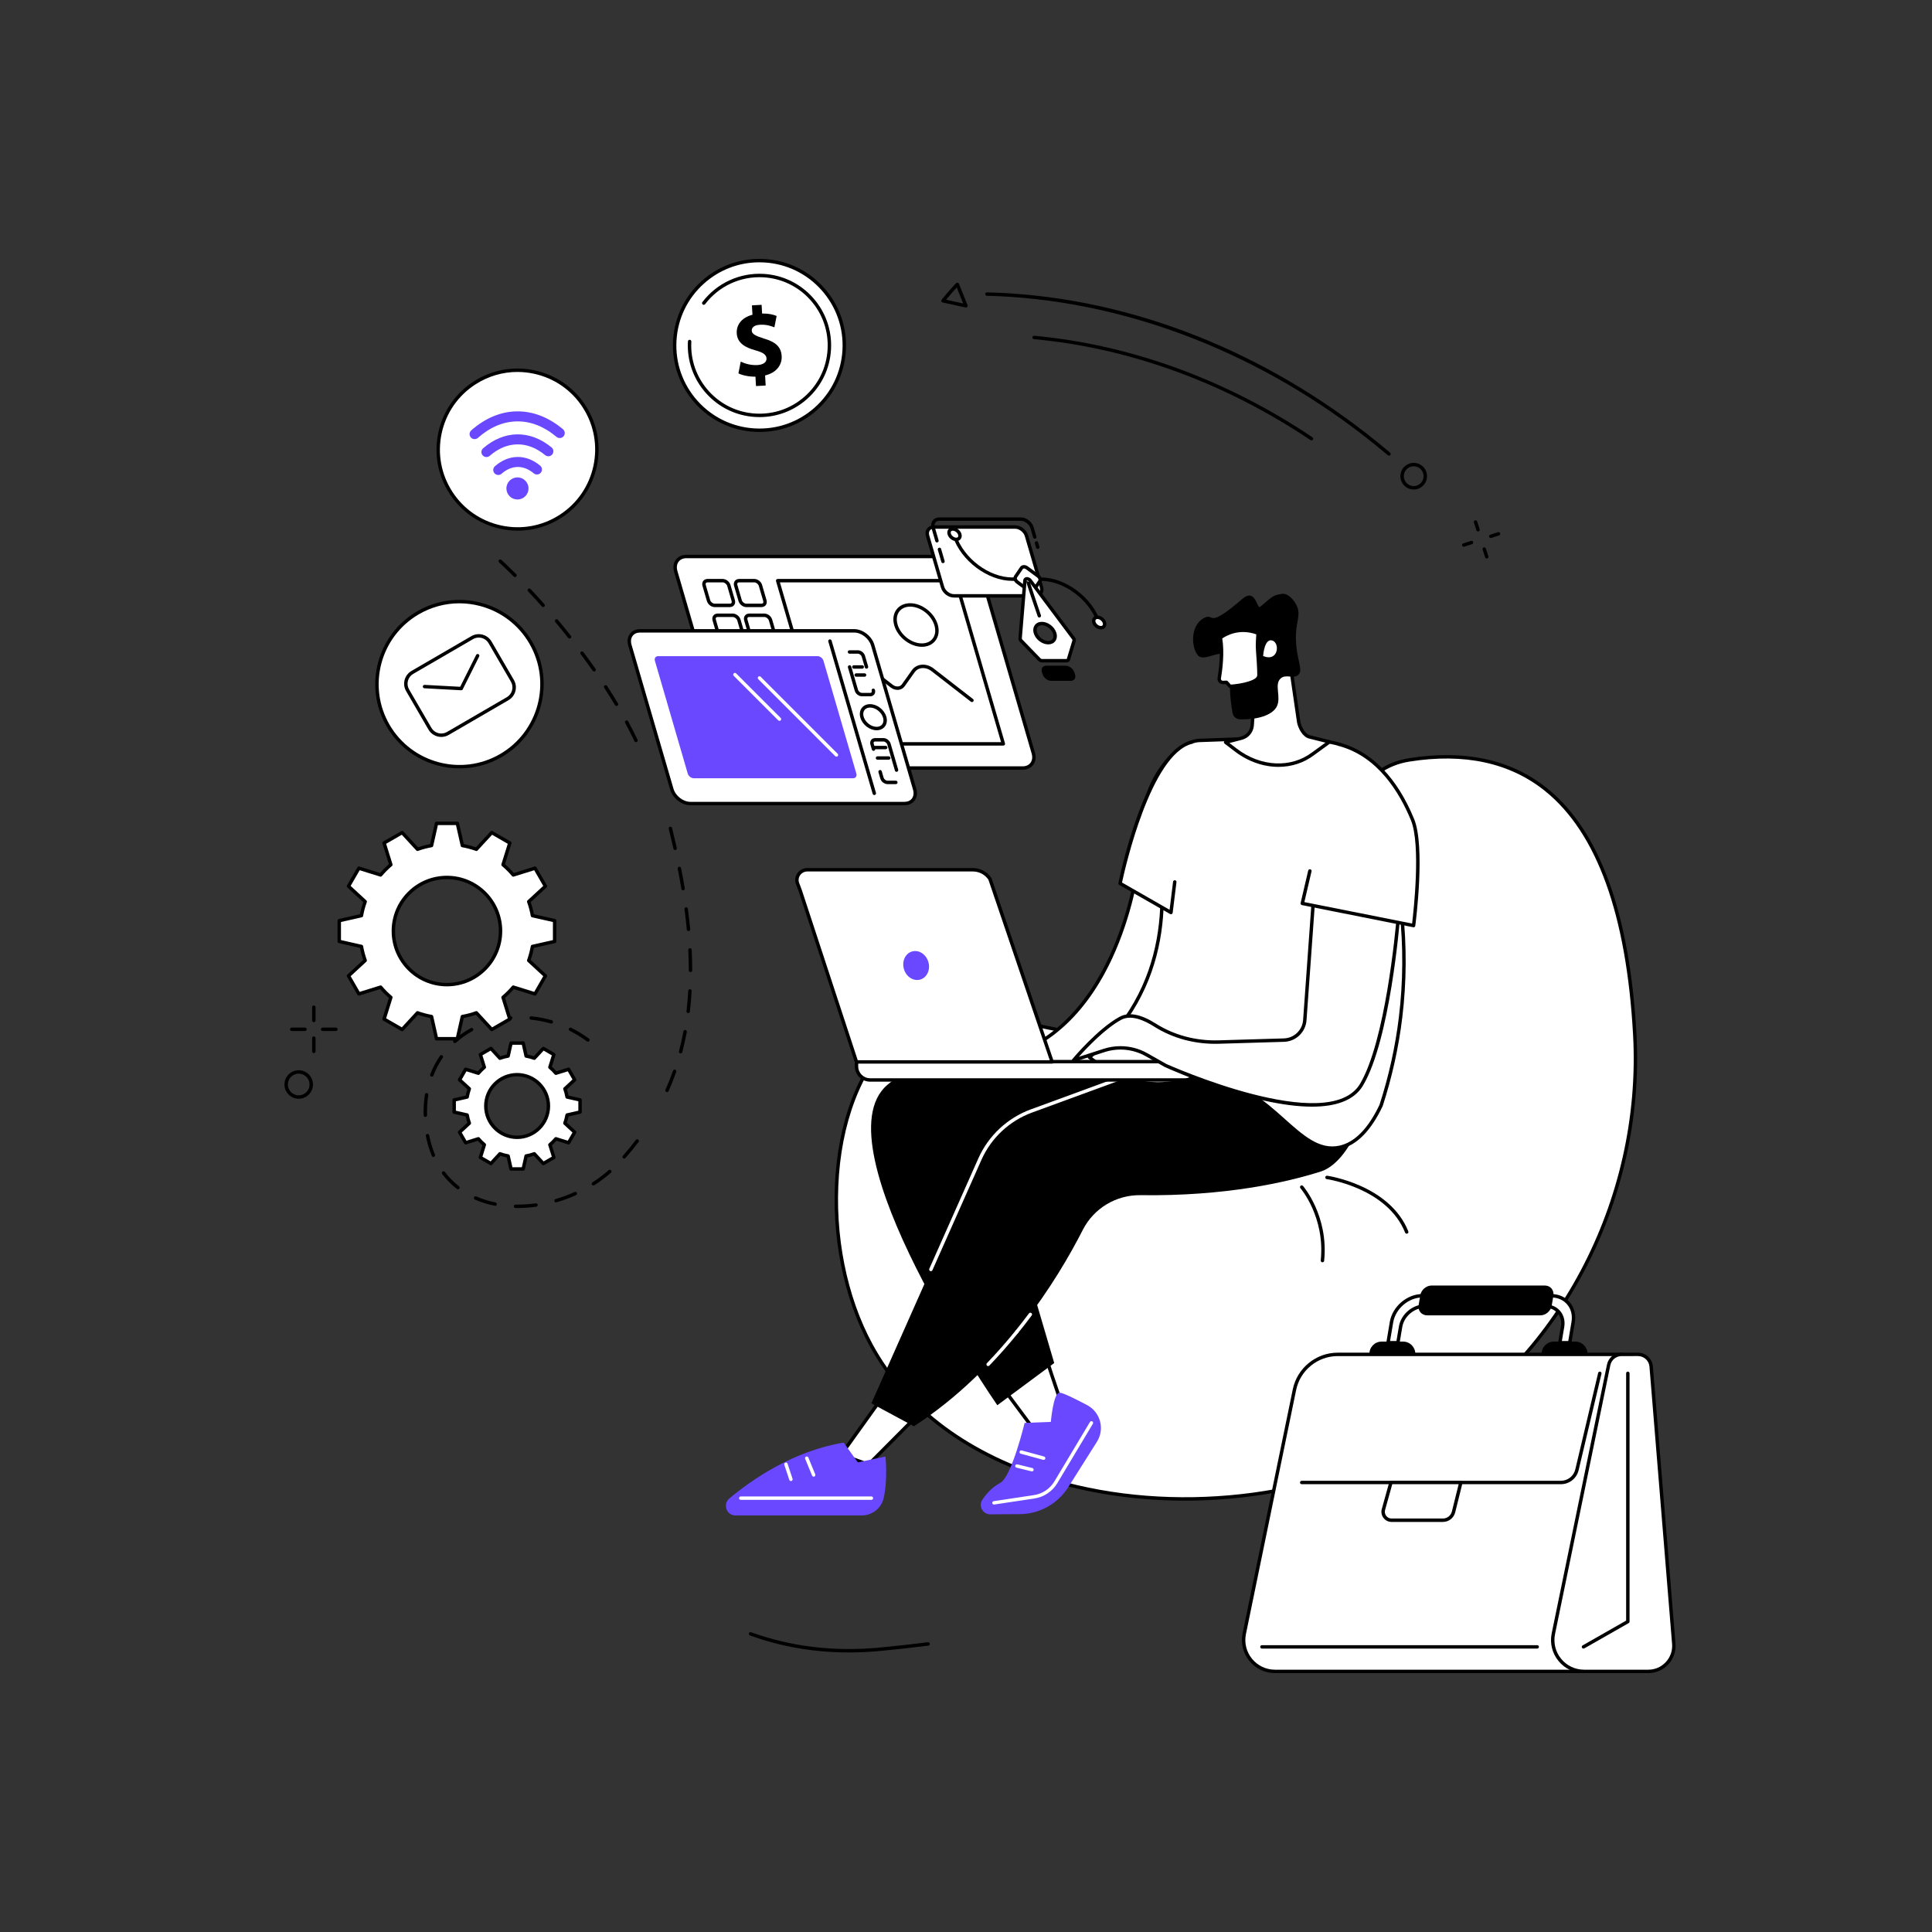 <svg version="1.2" xmlns="http://www.w3.org/2000/svg" viewBox="0 0 2500 2500" width="2500" height="2500">
	<rect x="0" y="0" width="2500" height="2500" fill="#333333" stroke="none"/>
	<style>
		.s0 { fill: #ffffff } 
		.s1 { fill: #000000 } 
		.s2 { fill: #6a48ff } 
	</style>
	<g id="_Artboards_">
	</g>
	<g id="Background">
	</g>
	<g id="Illustration">
		<g id="Freelance work 2 1 ">
			<g id="&lt;Group&gt;">
				<g id="&lt;Group&gt;">
					<g id="&lt;Group&gt;">
						<path id="&lt;Path&gt;" class="s0" d="m1823.56 983.3c159.56-25.37 275.85 66.67 291.82 355.18 11.88 214.74-100.08 426.66-279.01 525.73-237.74 131.62-592.16 90.71-708.9-123.17-69.66-127.62-60.1-326.75 36.8-406.75 97.14-80.19 205.52 56.63 382.56-19.54 196.84-84.69 148.04-310.99 276.73-331.45z"/>
						<path id="&lt;Compound Path&gt;" fill-rule="evenodd" class="s1" d="m1533.35 1941.83c-57.96 0-115.51-7.69-169.59-23.4-110.4-32.08-192.78-93.05-238.23-176.33-34.2-62.64-50.35-143.73-44.33-222.46 6.21-81.16 35.97-149.34 81.66-187.06 47.76-39.42 98.38-27.28 157-13.22 63.39 15.21 135.24 32.45 226.09-6.64 104.97-45.17 139.01-129.63 169.04-204.16 25.47-63.2 47.47-117.79 108.22-127.45 72.35-11.5 132.58 1.67 179.02 39.14 67.89 54.78 106.71 161.81 115.36 318.11 11.97 216.28-100.61 428.39-280.15 527.79-89.84 49.74-197.63 75.67-304.09 75.68zm-295.06-631.43c-25.47 0-49.48 6.51-72.61 25.6-44.76 36.95-73.94 104.01-80.06 183.98-5.96 77.9 10 158.09 43.8 220 44.87 82.22 126.33 142.45 235.58 174.2 152.32 44.26 332.53 24.36 470.29-51.91 178.09-98.6 289.75-309.04 277.87-523.66-8.58-155-46.84-260.95-113.71-314.91-45.43-36.66-104.5-49.51-175.54-38.21-58.28 9.26-79.84 62.77-104.81 124.73-30.35 75.32-64.75 160.68-171.4 206.57-92.21 39.67-164.82 22.25-228.88 6.88-28.61-6.87-55.28-13.27-80.53-13.27z"/>
					</g>
					<g id="&lt;Group&gt;">
						<path id="&lt;Path&gt;" class="s1" d="m1820.28 1596.41c-0.88 0-1.71-0.53-2.06-1.4-23.06-57.82-100.64-69.12-101.42-69.23-1.21-0.16-2.06-1.28-1.89-2.49 0.16-1.21 1.28-2.06 2.49-1.9 0.81 0.11 80.91 11.74 104.93 71.98 0.46 1.14-0.1 2.43-1.23 2.88q-0.41 0.16-0.82 0.16z"/>
						<path id="&lt;Path&gt;" class="s1" d="m1711.25 1633.42q-0.12 0-0.23-0.02c-1.22-0.12-2.1-1.21-1.98-2.43 5.75-56.16-25.96-93.06-26.28-93.42-0.81-0.92-0.71-2.32 0.21-3.13 0.91-0.8 2.32-0.71 3.12 0.21 0.34 0.38 33.3 38.74 27.36 96.8-0.12 1.14-1.08 1.99-2.2 1.99z"/>
					</g>
				</g>
				<g id="&lt;Group&gt;">
					<g id="&lt;Group&gt;">
						<g id="&lt;Group&gt;">
							<g id="&lt;Group&gt;">
								<path id="&lt;Path&gt;" class="s0" d="m1385.51 1845.6c-5.01-5.07-33.97-95.17-33.97-95.17l-57.24 40.84 62.75 84.33z"/>
								<path id="&lt;Compound Path&gt;" fill-rule="evenodd" class="s1" d="m1357.05 1877.81q-0.07 0-0.13 0c-0.65-0.04-1.26-0.36-1.65-0.89l-62.74-84.33c-0.36-0.48-0.51-1.08-0.41-1.66 0.09-0.59 0.41-1.12 0.9-1.46l57.23-40.84c0.57-0.41 1.31-0.52 1.98-0.3 0.67 0.22 1.2 0.75 1.42 1.43 11.06 34.42 29.93 90.46 33.45 94.29 0.78 0.86 0.82 2.24 0.02 3.08l-28.46 29.99c-0.42 0.45-1 0.69-1.61 0.69zm-59.62-86.05l59.83 80.4 25.46-26.83c-6.58-12.1-26.33-72.65-32.36-91.33z"/>
							</g>
							<g id="&lt;Group&gt;">
								<path id="&lt;Path&gt;" class="s2" d="m1281.37 1959.53l38.07-0.23c25.18-0.15 48.6-12.94 62.33-34.05l37.64-59.58c10.4-16.47 4.58-38.29-12.62-47.43-15.7-8.35-32.16-16.48-36.02-16.11-7.83 0.74-10.99 37.79-10.99 37.79l-33.91 1.3c0 0-16.76 69.66-31.5 77.58-10.73 5.77-18.23 14.24-23.27 21.97-5.28 8.1 0.61 18.82 10.27 18.76z"/>
								<path id="&lt;Path&gt;" class="s0" d="m1286.2 1946.88c-1.08 0-2.02-0.79-2.19-1.88-0.18-1.21 0.65-2.34 1.86-2.52l52.06-7.84c11.07-1.67 20.71-8.13 26.46-17.73l46-76.86c0.63-1.05 1.99-1.39 3.04-0.76 1.05 0.63 1.39 1.99 0.76 3.04l-46 76.85c-6.43 10.74-17.22 17.97-29.6 19.84l-52.06 7.84q-0.16 0.02-0.33 0.02z"/>
								<path id="&lt;Path&gt;" class="s0" d="m1350.47 1889.09q-0.29 0-0.59-0.08l-29-7.9c-1.18-0.32-1.88-1.54-1.56-2.72 0.32-1.18 1.54-1.88 2.72-1.56l29.01 7.9c1.18 0.32 1.87 1.54 1.55 2.72-0.27 0.99-1.16 1.64-2.13 1.64z"/>
								<path id="&lt;Path&gt;" class="s0" d="m1335.36 1903.98q-0.27 0-0.53-0.06l-19.45-4.76c-1.19-0.29-1.91-1.49-1.62-2.68 0.29-1.19 1.5-1.91 2.67-1.62l19.45 4.76c1.19 0.29 1.92 1.49 1.63 2.67-0.25 1.02-1.15 1.69-2.15 1.69z"/>
							</g>
							<g id="&lt;Group&gt;">
								<path id="&lt;Path&gt;" class="s0" d="m1190.22 1828.41l-66.44 66.77-35.23-12.94 61.25-85.42z"/>
								<path id="&lt;Compound Path&gt;" fill-rule="evenodd" class="s1" d="m1123.78 1897.39q-0.39 0-0.77-0.13l-35.22-12.94c-0.65-0.24-1.15-0.77-1.36-1.43-0.2-0.66-0.08-1.38 0.32-1.94l61.25-85.42c0.36-0.49 0.89-0.81 1.49-0.9 0.61-0.08 1.2 0.08 1.68 0.45l40.42 31.59c0.5 0.39 0.81 0.97 0.85 1.6 0.03 0.64-0.2 1.26-0.65 1.71l-66.44 66.76c-0.43 0.43-0.99 0.65-1.57 0.65zm-31.73-16.23l31.16 11.45 63.68-63.99-36.63-28.63z"/>
							</g>
							<g id="&lt;Group&gt;">
								<path id="&lt;Path&gt;" class="s2" d="m1145.77 1884.73c0 0 3.21 28.4-2.24 53.5-2.9 13.38-14.95 22.79-28.64 22.79h-163.08c-11.66 0-16.94-14.55-8.01-22.04 29-24.29 82.34-61.39 147.93-72.28l18.29 25.6z"/>
								<path id="&lt;Path&gt;" class="s0" d="m1127.57 1940.81h-169.01c-1.22 0-2.21-0.99-2.21-2.22 0-1.22 0.99-2.21 2.21-2.21h169.01c1.23 0 2.22 0.99 2.22 2.21 0 1.23-0.99 2.22-2.22 2.22z"/>
								<path id="&lt;Path&gt;" class="s0" d="m1052.87 1910.79c-0.87 0-1.7-0.52-2.05-1.38l-8.95-21.7c-0.46-1.13 0.08-2.42 1.21-2.89 1.12-0.46 2.42 0.07 2.89 1.21l8.95 21.7c0.46 1.13-0.08 2.42-1.21 2.89q-0.42 0.17-0.84 0.17z"/>
								<path id="&lt;Path&gt;" class="s0" d="m1023.45 1916.49c-0.93 0-1.79-0.59-2.1-1.52l-6.47-19.57c-0.39-1.17 0.24-2.42 1.41-2.8 1.15-0.39 2.41 0.24 2.79 1.4l6.48 19.58c0.38 1.16-0.25 2.42-1.41 2.8q-0.35 0.11-0.7 0.11z"/>
							</g>
							<path id="&lt;Path&gt;" class="s1" d="m1541.95 1361.22c0 0-303.68-35.35-393.99 42.82-90.3 78.18 142.56 414.33 142.56 414.33l73.63-54.61-69.85-237.59 280.73-79.73z"/>
							<path id="&lt;Path&gt;" class="s1" d="m1709.09 1515.94c-44.11 14-123.04 32.1-233.36 30.6-31.35-0.43-60.29 16.89-74.53 44.81-32.67 64.09-103.4 179.47-218.6 254.25l-55.03-29.64 140.44-316.13c12.82-28.86 36.8-51.29 66.45-62.16l278.32-102.06c0 0 86.3-24.12 128.62 52.92 7.55 13.75 21.58-10.84 24.93 0.26 11.45 38.06-19.35 115.13-57.24 127.15z"/>
							<path id="&lt;Path&gt;" class="s0" d="m1204.54 1644.9q-0.45 0.01-0.89-0.19c-1.12-0.49-1.62-1.8-1.13-2.92l63.46-142.85c12.99-29.25 37.68-52.34 67.72-63.35l133.28-48.88c1.16-0.42 2.42 0.17 2.85 1.32 0.42 1.15-0.17 2.42-1.32 2.84l-133.29 48.88c-28.92 10.6-52.68 32.83-65.19 60.98l-63.46 142.86c-0.37 0.82-1.18 1.31-2.03 1.31z"/>
							<path id="&lt;Path&gt;" class="s0" d="m1278.64 1767.71c-0.55 0-1.1-0.21-1.53-0.62-0.88-0.85-0.91-2.25-0.06-3.13 12.67-13.19 25.15-27.35 37.08-42.09 0.76-0.95 2.16-1.1 3.11-0.33 0.95 0.77 1.1 2.16 0.33 3.11-12.01 14.85-24.57 29.1-37.33 42.38-0.44 0.45-1.02 0.68-1.6 0.68z"/>
							<path id="&lt;Path&gt;" class="s0" d="m1315.85 1725.48c-0.49 0-0.98-0.17-1.39-0.5-0.96-0.77-1.1-2.16-0.33-3.11 5.88-7.28 11.73-14.81 17.36-22.37 0.73-0.98 2.11-1.19 3.1-0.45 0.98 0.73 1.18 2.11 0.45 3.09-5.67 7.62-11.54 15.19-17.47 22.51-0.44 0.55-1.08 0.83-1.72 0.83z"/>
						</g>
						<g id="&lt;Group&gt;">
							<g id="&lt;Group&gt;">
								<path id="&lt;Path&gt;" class="s0" d="m1472.95 1115.93c0 0-26.71 242.54-206.07 258.41l206.07 2.93c0 0 76.31-154.62 79.4-214.82 3.1-60.2-79.4-46.52-79.4-46.52z"/>
								<path id="&lt;Compound Path&gt;" fill-rule="evenodd" class="s1" d="m1472.95 1379.48q-0.01 0-0.03 0l-206.07-2.93c-1.18-0.01-2.14-0.95-2.18-2.13-0.05-1.18 0.84-2.18 2.02-2.29 91.6-8.1 142.18-77.28 168.48-133.88 28.61-61.58 35.52-121.96 35.58-122.56 0.11-0.99 0.86-1.78 1.84-1.94 1.86-0.31 45.89-7.33 68.8 13.13 9.53 8.5 13.96 20.51 13.18 35.68-3.09 59.97-76.51 209.36-79.63 215.69-0.37 0.75-1.14 1.23-1.99 1.23zm-180.06-6.99l178.69 2.54c7.25-14.85 75.67-156.48 78.56-212.69 0.71-13.77-3.22-24.58-11.69-32.15-18.97-16.95-55.39-13.35-63.51-12.3-1.35 10.35-9.54 65.83-35.75 122.23-33.86 72.86-84.1 118.15-146.3 132.37z"/>
							</g>
							<g id="&lt;Group&gt;">
								<path id="&lt;Path&gt;" class="s0" d="m1728.23 961.79c-34.8-8.18-49.31-8.29-175.79-3.71-30.92 1.12-65.31 49.52-68.95 80.23 9.83 29.47 52.8 165.36-26.36 279.02-11.23 16.13-26.51 33.82-47.47 50.77 11.78 9.53 30.08 21.93 54.66 29.22 40.81 12.12 61.33-0.98 94.21 0 86.99 2.6 118.89 99.48 175.07 87.31 15-3.25 34.89-14.95 53.53-54.2 10.57-32.55 19.97-70.77 25.21-113.96 14.19-117.09-9.03-214.59-29.78-275.77-6.16-19.32-13.31-69.27-54.33-78.91z"/>
								<path id="&lt;Compound Path&gt;" fill-rule="evenodd" class="s1" d="m1723.77 1487.92c-23.09 0-42.27-17.12-64.04-36.56-26.51-23.67-56.56-50.49-101.27-51.82-11.66-0.35-21.94 1.13-31.88 2.56-17.87 2.57-36.33 5.23-62.89-2.65-19.7-5.85-38.35-15.82-55.42-29.62-0.52-0.42-0.83-1.06-0.83-1.73 0-0.66 0.31-1.3 0.83-1.72 18.23-14.75 34.06-31.68 47.04-50.31 72.31-103.83 42.33-228.34 26.08-277.05q-0.15-0.47-0.09-0.97c3.56-30.12 38.25-80.99 71.06-82.18 128.56-4.66 141.75-4.38 176.37 3.76 36.62 8.61 47.03 47.58 53.26 70.87 0.99 3.7 1.84 6.9 2.68 9.53 30.99 91.38 41.04 184.49 29.87 276.7-4.68 38.6-13.19 77.09-25.3 114.38q-0.05 0.14-0.11 0.27c-15.28 32.17-33.8 50.81-55.06 55.42q-5.29 1.13-10.3 1.12zm-168.79-92.86q1.79 0 3.62 0.05c46.32 1.38 77 28.78 104.07 52.95 24.03 21.45 44.77 39.97 70.46 34.41 19.82-4.29 37.29-22.08 51.94-52.86 12-36.99 20.43-75.14 25.07-113.41 11.09-91.55 1.11-184-29.68-274.79-0.88-2.77-1.75-6.01-2.75-9.77-5.97-22.32-15.96-59.69-49.99-67.69-34.09-8.02-47.19-8.29-175.2-3.65-30.62 1.11-63.06 49.03-66.76 77.79 16.49 49.67 46.41 175.37-26.82 280.51-12.7 18.25-28.09 34.88-45.75 49.48 16.03 12.56 33.43 21.68 51.76 27.12 25.64 7.61 42.81 5.14 60.99 2.52 9.11-1.31 18.49-2.66 29.04-2.66z"/>
							</g>
							<path id="&lt;Path&gt;" class="s0" d="m1449.38 1143.11c0 0 34.15-168.9 93.09-182.9l-27.22 220.63z"/>
							<path id="&lt;Path&gt;" class="s1" d="m1515.25 1183.05q-0.59 0-1.11-0.29l-65.86-37.73c-0.83-0.47-1.26-1.42-1.07-2.36 1.4-6.95 35.12-170.45 94.75-184.62 1.2-0.28 2.39 0.46 2.67 1.65 0.28 1.18-0.45 2.38-1.64 2.66-53.93 12.81-87.47 162.6-91.11 179.63l61.57 35.27 4.49-36.31c0.15-1.21 1.27-2.07 2.46-1.92 1.22 0.15 2.08 1.25 1.93 2.47l-4.89 39.61c-0.09 0.74-0.54 1.38-1.2 1.71q-0.48 0.23-0.99 0.23z"/>
						</g>
						<g id="&lt;Group&gt;">
							<g id="&lt;Group&gt;">
								<g id="&lt;Group&gt;">
									<path id="&lt;Path&gt;" class="s0" d="m1624.46 880.96l-4.2 58.41c-0.93 7.6-6.4 13.86-13.81 15.79l-20.52 5.35 13.31 10.14c29.52 22.47 70.4 27.07 99.95 4.65l21.07-15.31-25.49-6.36c-7.32-1.64-12.95-12.07-14.28-19.46l-11.26-77.29z"/>
									<path id="&lt;Compound Path&gt;" fill-rule="evenodd" class="s1" d="m1654.33 992.33c-19.17 0-39.05-6.69-56.43-19.92l-13.31-10.14c-0.67-0.51-1-1.37-0.83-2.2 0.17-0.83 0.79-1.49 1.61-1.7l20.52-5.35c6.57-1.71 11.35-7.17 12.17-13.91l4.19-58.31c0.05-0.75 0.49-1.43 1.16-1.79l44.77-24.08c0.63-0.34 1.4-0.35 2.04-0.02 0.65 0.32 1.09 0.94 1.2 1.66l11.26 77.28c1.16 6.43 6.18 16.19 12.57 17.62l25.55 6.38c0.83 0.2 1.47 0.88 1.63 1.72 0.17 0.85-0.17 1.71-0.87 2.22l-21.06 15.3c-13.43 10.19-29.53 15.24-46.17 15.24zm-63.43-30.83l9.68 7.38c30.87 23.51 69.96 25.38 97.28 4.66l17.26-12.55-20.89-5.21c-8.68-1.94-14.55-13.58-15.92-21.21l-10.82-74.24-40.91 22.01-4.11 57.19c-1.06 8.67-7.12 15.6-15.46 17.78z"/>
								</g>
								<g id="&lt;Group&gt;">
									<path id="&lt;Path&gt;" class="s1" d="m1558.09 799.66c14.04-7.42 2.73 15.72 48.92-24.26 18.39-15.92 19.05 13.8 23.84 9.68 17.66-15.2 17.04-14.7 28.19-16.64 7.38-1.28 17.24 8.9 20.18 18.54 3.87 12.71-4.59 20.33-1.7 49.62 2.03 20.57 8.5 30.68 2.57 36.52-5.99 5.92-15.75-1.31-22.78 4.65-9.11 7.71 1.28 24.87-5.44 37.03-4.24 7.67-18.16 16.69-47.44 15.99-4.75-0.12-8.77-3.61-9.54-8.31-0.99-6.02-2.21-13.64-2.76-21.01-2.62-35.12 4.94-46.79-2.5-52.79-11.41-9.2-30.8 7.94-39.03-0.14-8.55-8.39-11.74-38.7 7.49-48.88z"/>
									<g id="&lt;Group&gt;">
										<path id="&lt;Path&gt;" class="s0" d="m1627.95 819.36l-0.59 9.59q-0.41 6.78 0.12 13.57c0.65 8.47 1.67 23.05 1.62 31.25-0.07 12.05-37.33 14.41-37.33 14.41l-4.72-5.26-4.37 0.18c-0.85 0.04-1.71-0.1-2.46-0.5-1.89-0.98-2.82-2.99-2.5-4.94 1.77-10.64 4.85-34.15 1.44-52.42 0 0 20.71-16.82 48.79-5.88z"/>
										<path id="&lt;Compound Path&gt;" fill-rule="evenodd" class="s1" d="m1591.77 890.39c-0.62 0-1.22-0.26-1.64-0.73l-4.03-4.49-3.33 0.14c-1.3 0.06-2.54-0.2-3.58-0.74-2.67-1.4-4.14-4.32-3.65-7.27 1.56-9.46 4.84-33.44 1.44-51.65-0.15-0.8 0.15-1.62 0.78-2.13 0.89-0.72 22.05-17.5 50.99-6.23 0.9 0.35 1.47 1.24 1.41 2.2l-0.59 9.6c-0.26 4.4-0.23 8.86 0.11 13.26 0.64 8.16 1.69 23.11 1.64 31.44-0.09 13.43-32.84 16.18-39.41 16.6q-0.07 0-0.14 0zm-4.72-9.69c0.63 0 1.22 0.27 1.65 0.74l4 4.45c14.53-1.06 34.14-5.42 34.19-12.13 0.05-8.17-0.99-22.97-1.62-31.07-0.36-4.6-0.4-9.26-0.12-13.87l0.49-7.96c-22.64-8.08-39.76 2.31-44.06 5.34 3.02 17.99 0.27 40.08-1.67 51.82-0.18 1.06 0.36 2.11 1.33 2.62q0.54 0.28 1.34 0.25l4.37-0.19q0.05 0 0.1 0z"/>
									</g>
									<path id="&lt;Path&gt;" class="s0" d="m1634.49 848.92c0 0 1.37-23.07 11.72-20.15 10.34 2.91 8.19 28.27-11.72 20.15z"/>
								</g>
							</g>
						</g>
					</g>
					<g id="&lt;Group&gt;">
						<g id="&lt;Group&gt;">
							<g id="&lt;Group&gt;">
								<path id="&lt;Path&gt;" class="s0" d="m1125.93 1397.47h407.17c9.74 0 17.63-7.89 17.63-17.63v-6.13h-442.43v6.13c0 9.74 7.9 17.63 17.63 17.63z"/>
								<path id="&lt;Compound Path&gt;" fill-rule="evenodd" class="s1" d="m1533.1 1399.68h-407.17c-10.94 0-19.84-8.9-19.84-19.84v-6.13c0-1.22 0.99-2.21 2.21-2.21h442.43c1.22 0 2.21 0.99 2.21 2.21v6.13c0 10.94-8.9 19.84-19.84 19.84zm-422.58-23.75v3.91c0 8.5 6.91 15.41 15.41 15.41h407.17c8.5 0 15.41-6.91 15.41-15.41v-3.91z"/>
							</g>
							<g id="&lt;Group&gt;">
								<path id="&lt;Path&gt;" class="s0" d="m1108.3 1374.14h253.15l-80.43-236.76c-4.81-7.41-13.2-11.9-22.21-11.9h-214.01c-9.7 0-15.96 9.42-12.79 17.74 1.26 3.31 2.62 6.57 3.72 9.94z"/>
								<path id="&lt;Compound Path&gt;" fill-rule="evenodd" class="s1" d="m1361.45 1376.36h-253.16c-0.95 0-1.8-0.62-2.1-1.53l-72.56-220.98c-0.77-2.35-1.7-4.72-2.59-7.01q-0.56-1.42-1.1-2.83c-1.75-4.6-1.1-9.81 1.75-13.95 2.98-4.32 7.76-6.8 13.11-6.8h214.01c9.82 0 18.82 4.83 24.07 12.91q0.15 0.23 0.24 0.5l80.43 236.76c0.23 0.68 0.12 1.42-0.3 2-0.41 0.58-1.08 0.93-1.8 0.93zm-251.55-4.43h248.46l-79.35-233.57c-4.45-6.68-11.98-10.67-20.2-10.67h-214.01c-3.87 0-7.32 1.78-9.46 4.89-2.02 2.93-2.49 6.61-1.26 9.85q0.53 1.4 1.08 2.8c0.92 2.34 1.87 4.77 2.68 7.24z"/>
							</g>
							<path id="&lt;Path&gt;" class="s2" d="m1201.24 1244.62c3.02 10.01-1.59 20.25-10.29 22.88-8.71 2.62-18.21-3.36-21.22-13.37-3.02-10.01 1.59-20.26 10.29-22.88 8.71-2.63 18.21 3.36 21.22 13.37z"/>
						</g>
					</g>
					<g id="&lt;Group&gt;">
						<path id="&lt;Path&gt;" class="s0" d="m1809.48 1186.56c0 0-12.41 157.3-47.56 216.85-41.97 71.13-253.69-24.66-253.69-24.66l-24.62-13.95c-16.66-9.43-36.51-11.45-54.72-5.57l-39.78 12.83c0 0 32.85-39.38 60.79-54.44 13.09-7.06 30.07-0.39 44.42 8.7 24.67 15.63 53.7 22.96 82.9 22.09l84.22-2.51c14.14-0.42 25.73-11.36 26.96-25.45l12.69-176.92z"/>
						<path id="&lt;Compound Path&gt;" fill-rule="evenodd" class="s1" d="m1697.75 1432.01c-75.95 0-184.15-48.4-190.43-51.25l-24.8-14.03c-16.07-9.1-35.37-11.06-52.95-5.39l-39.78 12.83c-0.93 0.3-1.96-0.05-2.51-0.87-0.56-0.81-0.5-1.9 0.13-2.65 1.35-1.63 33.44-39.89 61.44-54.98 11.76-6.34 27.45-3.38 46.65 8.78 23.86 15.1 52.06 22.61 81.65 21.74l84.22-2.5c13.02-0.39 23.69-10.46 24.82-23.43l12.69-176.89c0.05-0.71 0.43-1.34 1.03-1.72 0.6-0.38 1.34-0.44 1.99-0.18l108.4 43.04c0.9 0.35 1.47 1.26 1.39 2.23-0.51 6.44-12.86 158.49-47.86 217.8-11.89 20.15-36.55 27.47-66.08 27.47zm-247.89-78.29c12.1 0 24.14 3.1 34.84 9.16l24.63 13.94c1.92 0.86 210.2 94.08 250.68 25.47 32.59-55.22 45.68-197.43 47.13-214.27l-104.06-41.32-12.48 173.91c-1.32 15.24-13.83 27.05-29.1 27.51l-84.22 2.5c-30.49 0.91-59.55-6.85-84.15-22.43-12.2-7.73-29.43-15.5-42.18-8.62-20.75 11.18-44.6 36.39-54.92 47.94l32.18-10.39c7.05-2.27 14.36-3.4 21.65-3.4z"/>
					</g>
					<path id="&lt;Path&gt;" class="s0" d="m1829.17 1197.68c0 0 13.26-101.35-1.36-137.05-34.11-83.26-86.25-94.93-94.59-97.41l-48.07 205.81z"/>
					<path id="&lt;Path&gt;" class="s1" d="m1829.17 1199.9q-0.22 0-0.44-0.04l-144.02-28.66c-0.58-0.11-1.1-0.46-1.43-0.97-0.32-0.5-0.43-1.12-0.29-1.7l9.81-42.02c0.28-1.19 1.48-1.93 2.67-1.66 1.19 0.28 1.93 1.47 1.65 2.67l-9.29 39.78 139.43 27.75c1.86-15.39 11.51-101.82-1.5-133.58-14.76-36.02-42.69-81.87-91.95-95.78l-1.23-0.35c-1.17-0.35-1.84-1.58-1.49-2.76 0.35-1.17 1.57-1.84 2.76-1.49l1.17 0.34c40.35 11.39 73.14 45.4 94.84 98.36 14.67 35.83 2.05 134.02 1.5 138.18-0.07 0.61-0.4 1.16-0.9 1.51-0.38 0.28-0.83 0.42-1.29 0.42z"/>
				</g>
			</g>
			<g id="&lt;Group&gt;">
				<path id="&lt;Path&gt;" class="s1" d="m1098.55 2138.27c-44.83 0-87.78-7.36-128.13-22.01-1.15-0.42-1.74-1.69-1.33-2.84 0.42-1.15 1.7-1.74 2.84-1.32 51.38 18.64 107.05 25.35 165.46 19.92 21.26-1.98 42.55-4.32 63.3-6.98 1.22-0.15 2.32 0.71 2.48 1.92 0.15 1.21-0.7 2.32-1.92 2.48-20.8 2.66-42.14 5.01-63.45 6.99q-19.85 1.84-39.25 1.84z"/>
				<path id="&lt;Compound Path&gt;" fill-rule="evenodd" class="s1" d="m386.53 1421.77c-10.18 0-18.46-8.28-18.46-18.46 0-10.17 8.28-18.45 18.46-18.45 10.17 0 18.45 8.28 18.45 18.45 0 10.18-8.28 18.46-18.45 18.46zm0-32.48c-7.74 0-14.03 6.29-14.03 14.02 0 7.74 6.29 14.03 14.03 14.03 7.73 0 14.02-6.29 14.02-14.03 0-7.73-6.29-14.02-14.02-14.02z"/>
				<g id="&lt;Group&gt;">
					<path id="&lt;Path&gt;" class="s1" d="m406.12 1322.69c-1.23 0-2.22-0.99-2.22-2.22v-17.18c0-1.22 0.99-2.21 2.22-2.21 1.22 0 2.21 0.99 2.21 2.21v17.18c0 1.23-0.99 2.22-2.21 2.22z"/>
					<path id="&lt;Path&gt;" class="s1" d="m406.12 1362.7c-1.23 0-2.22-0.99-2.22-2.21v-17.18c0-1.22 0.99-2.21 2.22-2.21 1.22 0 2.21 0.99 2.21 2.21v17.18c0 1.22-0.99 2.21-2.21 2.21z"/>
					<path id="&lt;Path&gt;" class="s1" d="m394.7 1334.11h-17.18c-1.23 0-2.22-0.99-2.22-2.22 0-1.22 0.99-2.21 2.22-2.21h17.18c1.22 0 2.21 0.99 2.21 2.21 0 1.23-0.99 2.22-2.21 2.22z"/>
					<path id="&lt;Path&gt;" class="s1" d="m434.71 1334.11h-17.17c-1.23 0-2.22-0.99-2.22-2.22 0-1.22 0.99-2.21 2.22-2.21h17.17c1.23 0 2.22 0.99 2.22 2.21 0 1.23-0.99 2.22-2.22 2.22z"/>
				</g>
				<g id="&lt;Group&gt;">
					<path id="&lt;Path&gt;" class="s1" d="m1912.57 687.72c-0.93 0-1.8-0.6-2.11-1.54l-3.21-10c-0.37-1.17 0.27-2.41 1.43-2.79 1.17-0.37 2.41 0.27 2.79 1.43l3.21 10c0.38 1.17-0.26 2.42-1.43 2.79q-0.34 0.11-0.68 0.11z"/>
					<path id="&lt;Path&gt;" class="s1" d="m1923.82 722.71c-0.94 0-1.81-0.59-2.11-1.53l-3.21-10c-0.38-1.17 0.26-2.42 1.43-2.79 1.16-0.37 2.41 0.27 2.79 1.43l3.21 10c0.37 1.17-0.27 2.41-1.43 2.79q-0.34 0.11-0.68 0.1z"/>
					<path id="&lt;Path&gt;" class="s1" d="m1894.1 707.46c-0.94 0-1.81-0.59-2.11-1.53-0.38-1.17 0.26-2.42 1.43-2.79l9.99-3.22c1.17-0.38 2.42 0.26 2.79 1.43 0.38 1.16-0.26 2.41-1.43 2.78l-10 3.23q-0.33 0.1-0.67 0.1z"/>
					<path id="&lt;Path&gt;" class="s1" d="m1929.09 696.19c-0.94 0-1.81-0.6-2.11-1.54-0.38-1.16 0.26-2.41 1.43-2.78l9.99-3.23c1.17-0.37 2.42 0.27 2.79 1.43 0.38 1.17-0.27 2.42-1.43 2.79l-9.99 3.22q-0.34 0.11-0.68 0.11z"/>
				</g>
				<g id="&lt;Group&gt;">
					<path id="&lt;Path&gt;" class="s1" d="m1797.32 589.63c-0.5 0-1.01-0.17-1.42-0.52-10.12-8.56-20.53-17-30.95-25.09-0.97-0.75-1.15-2.14-0.39-3.1 0.75-0.97 2.13-1.15 3.1-0.4 10.48 8.13 20.94 16.61 31.1 25.21 0.93 0.79 1.05 2.18 0.26 3.12-0.44 0.52-1.07 0.78-1.7 0.78z"/>
					<path id="&lt;Path&gt;" class="s1" d="m1766.3 564.49c-0.47 0-0.95-0.15-1.35-0.47-145.31-112.77-318.58-177.15-487.88-181.28-1.22-0.03-2.19-1.05-2.16-2.27 0.03-1.21 1.02-2.16 2.22-2.16q0.02 0 0.05 0c85.56 2.09 171.41 18.98 255.18 50.2 83.23 31.02 162.4 75.44 235.3 132.01 0.97 0.75 1.15 2.15 0.4 3.11-0.44 0.57-1.1 0.86-1.76 0.86z"/>
					<path id="&lt;Path&gt;" class="s1" d="m1697.05 569.89q-0.65 0-1.24-0.38c-110.36-74.08-234.13-119.25-357.91-130.62-1.22-0.11-2.11-1.19-2-2.41 0.11-1.22 1.2-2.11 2.41-2 124.51 11.44 248.99 56.86 359.97 131.35 1.02 0.68 1.29 2.06 0.61 3.08-0.43 0.63-1.13 0.98-1.84 0.98z"/>
					<path id="&lt;Compound Path&gt;" fill-rule="evenodd" class="s1" d="m1829.35 633.42c-1.9 0-3.81-0.32-5.66-0.96-8.98-3.12-13.75-12.96-10.63-21.93 3.11-8.98 12.93-13.75 21.93-10.63 8.97 3.11 13.74 12.95 10.62 21.93-1.5 4.34-4.62 7.85-8.76 9.85-2.38 1.16-4.93 1.74-7.5 1.74zm0-30.05c-5.31 0-10.28 3.32-12.11 8.61-2.31 6.67 1.23 13.98 7.9 16.29 3.23 1.12 6.7 0.92 9.78-0.57 3.08-1.5 5.39-4.1 6.51-7.33 2.31-6.67-1.23-13.97-7.9-16.29q-2.09-0.71-4.18-0.71z"/>
					<path id="&lt;Compound Path&gt;" fill-rule="evenodd" class="s1" d="m1249.91 397.93q-0.24 0-0.47-0.05l-29.7-6.48c-0.75-0.17-1.36-0.7-1.62-1.42-0.26-0.73-0.12-1.53 0.36-2.13 8.79-11.02 18.59-21.34 18.69-21.45 0.52-0.54 1.29-0.79 2.02-0.64 0.74 0.14 1.36 0.65 1.64 1.35l11.14 27.78c0.3 0.76 0.16 1.63-0.37 2.26-0.42 0.5-1.04 0.78-1.69 0.78zm-25.72-10.09l22.11 4.82-8.28-20.67c-3 3.26-8.43 9.27-13.83 15.85z"/>
				</g>
			</g>
			<g id="&lt;Group&gt;">
				<g id="&lt;Group&gt;">
					<path id="&lt;Path&gt;" class="s0" d="m2078.08 2162.78h-428.25c-25.71 0-44.94-23.59-39.76-48.77l64.97-315.83c5.47-26.56 28.85-45.62 55.96-45.62h367.34z"/>
					<path id="&lt;Compound Path&gt;" fill-rule="evenodd" class="s1" d="m2078.08 2165h-428.25c-12.92 0-25.01-5.74-33.18-15.76-8.16-10.01-11.35-23.02-8.75-35.68l64.97-315.83c5.65-27.46 30.1-47.39 58.13-47.39h367.34c0.6 0 1.18 0.25 1.6 0.69 0.42 0.44 0.64 1.03 0.61 1.64l-20.26 410.22c-0.05 1.18-1.03 2.11-2.21 2.11zm-347.08-410.23c-25.94 0-48.56 18.44-53.79 43.85l-64.97 315.84c-2.33 11.34 0.53 23 7.85 31.98 7.32 8.98 18.16 14.13 29.74 14.13h426.14l20.04-405.8z"/>
				</g>
				<g id="&lt;Group&gt;">
					<path id="&lt;Path&gt;" class="s0" d="m2132.91 2162.78h-83.1c-25.71 0-44.95-23.59-39.77-48.77l71.57-347.87c1.62-7.91 8.58-13.58 16.66-13.58h21.37c8.86 0 16.24 6.8 16.96 15.63l29.27 358.84c1.57 19.26-13.63 35.75-32.96 35.75z"/>
					<path id="&lt;Compound Path&gt;" fill-rule="evenodd" class="s1" d="m2132.91 2165h-83.1c-12.93 0-25.02-5.74-33.18-15.76-8.17-10.02-11.36-23.02-8.75-35.68l71.56-347.86c1.83-8.9 9.75-15.36 18.83-15.36h21.37c9.94 0 18.36 7.76 19.17 17.67l29.27 358.84c0.8 9.79-2.56 19.55-9.22 26.78-6.66 7.23-16.12 11.37-25.95 11.37zm-34.64-410.23c-6.99 0-13.09 4.97-14.5 11.82l-71.56 347.87c-2.33 11.34 0.53 23 7.85 31.98 7.32 8.98 18.16 14.13 29.75 14.13h83.1c8.72 0 16.78-3.53 22.69-9.94 5.91-6.42 8.77-14.73 8.06-23.42l-29.27-358.84c-0.62-7.63-7.1-13.6-14.75-13.6z"/>
				</g>
				<path id="&lt;Path&gt;" class="s1" d="m2019.73 1920.56h-335.3c-1.23 0-2.22-0.99-2.22-2.21 0-1.23 0.99-2.22 2.22-2.22h335.3c8.96 0 16.65-6.08 18.71-14.79l29.56-124.78c0.28-1.19 1.48-1.93 2.67-1.64 1.19 0.28 1.92 1.47 1.64 2.66l-29.56 124.78c-2.53 10.71-12 18.2-23.02 18.2z"/>
				<g id="&lt;Group&gt;">
					<path id="&lt;Path&gt;" class="s0" d="m1890.32 1918.35l-9.39 37.88c-1.52 6.41-7.25 10.94-13.83 10.94h-66.41c-7.23 0-12.47-6.89-10.53-13.86l9.72-34.96z"/>
					<path id="&lt;Compound Path&gt;" fill-rule="evenodd" class="s1" d="m1867.1 1969.38h-66.41c-4.15 0-7.96-1.89-10.47-5.19-2.51-3.3-3.31-7.48-2.2-11.47l9.73-34.97c0.27-0.96 1.14-1.62 2.13-1.62h90.44c0.68 0 1.32 0.31 1.74 0.85 0.42 0.54 0.57 1.24 0.41 1.9l-9.39 37.89c-1.76 7.42-8.33 12.61-15.98 12.61zm-65.53-48.82l-9.28 33.34c-0.74 2.65-0.21 5.42 1.46 7.61 1.66 2.19 4.19 3.44 6.94 3.44h66.41c5.58 0 10.38-3.79 11.67-9.23l8.72-35.16z"/>
				</g>
				<path id="&lt;Path&gt;" class="s1" d="m1989.13 2133.27h-356.21c-1.22 0-2.21-0.99-2.21-2.22 0-1.22 0.99-2.21 2.21-2.21h356.21c1.23 0 2.22 0.99 2.22 2.21 0 1.23-0.99 2.22-2.22 2.22z"/>
				<g id="&lt;Group&gt;">
					<g id="&lt;Group&gt;">
						<path id="&lt;Path&gt;" class="s1" d="m1815.62 1738.22h-27.81c-7.51 0-13.6 6.09-13.6 13.6h55.01c0-7.51-6.09-13.6-13.6-13.6z"/>
						<path id="&lt;Compound Path&gt;" fill-rule="evenodd" class="s1" d="m1829.22 1754.04h-55.01c-1.22 0-2.21-0.99-2.21-2.22 0-8.72 7.09-15.81 15.81-15.81h27.81c8.72 0 15.81 7.09 15.81 15.81 0 1.23-0.99 2.22-2.21 2.22zm-52.58-4.43h50.15c-1.04-5.22-5.65-9.17-11.17-9.17h-27.81c-5.52 0-10.13 3.95-11.17 9.17z"/>
					</g>
					<g id="&lt;Group&gt;">
						<path id="&lt;Path&gt;" class="s1" d="m2038.46 1738.22h-27.8c-7.51 0-13.6 6.09-13.6 13.6h55.01c0-7.51-6.09-13.6-13.61-13.6z"/>
						<path id="&lt;Compound Path&gt;" fill-rule="evenodd" class="s1" d="m2052.07 1754.04h-55.01c-1.23 0-2.22-0.99-2.22-2.22 0-8.72 7.1-15.81 15.82-15.81h27.8c8.73 0 15.82 7.09 15.82 15.81 0 1.23-0.99 2.22-2.21 2.22zm-52.58-4.43h50.14c-1.03-5.22-5.65-9.17-11.17-9.17h-27.8c-5.52 0-10.14 3.95-11.17 9.17z"/>
					</g>
					<g id="&lt;Group&gt;">
						<path id="&lt;Path&gt;" class="s0" d="m2031.2 1737.49l4.49-26.62c3.17-18.87-9.55-34.17-28.43-34.17h-166.73c-18.88 0-36.75 15.3-39.93 34.17l-4.48 26.62h12.76l3.49-20.72c2.47-14.69 16.38-26.59 31.07-26.59h156.37c14.69 0 24.59 11.9 22.12 26.59l-3.49 20.72z"/>
						<path id="&lt;Compound Path&gt;" fill-rule="evenodd" class="s1" d="m2031.2 1739.7h-12.76c-0.65 0-1.27-0.28-1.69-0.78-0.42-0.5-0.6-1.16-0.49-1.8l3.49-20.71c1.1-6.53-0.41-12.61-4.25-17.15-3.74-4.43-9.32-6.87-15.69-6.87h-156.37c-13.63 0-26.59 11.1-28.89 24.75l-3.49 20.72c-0.18 1.06-1.1 1.84-2.18 1.84h-12.76c-0.65 0-1.27-0.28-1.69-0.78-0.42-0.5-0.61-1.16-0.5-1.8l4.48-26.61c3.35-19.87 22.24-36.03 42.12-36.03h166.73c9.7 0 18.24 3.78 24.03 10.63 5.9 6.98 8.24 16.26 6.58 26.13l-4.48 26.62c-0.18 1.06-1.1 1.84-2.19 1.84zm-10.14-4.43h8.27l4.17-24.76c1.44-8.57-0.54-16.57-5.59-22.54-4.94-5.84-12.27-9.06-20.65-9.06h-166.73c-17.81 0-34.75 14.51-37.75 32.33l-4.04 24.03h8.27l3.17-18.86c2.64-15.69 17.56-28.45 33.26-28.45h156.37c7.7 0 14.47 3 19.08 8.44 4.69 5.55 6.54 12.91 5.23 20.74z"/>
					</g>
					<g id="&lt;Group&gt;">
						<path id="&lt;Path&gt;" class="s1" d="m1998.98 1665.68h-146.46c-5.9 0-11.49 4.78-12.49 10.69l-2.15 12.79c-0.99 5.9 2.98 10.69 8.89 10.69h146.46c5.9 0 11.49-4.79 12.49-10.69l2.15-12.79c0.99-5.91-2.99-10.69-8.89-10.69z"/>
						<path id="&lt;Compound Path&gt;" fill-rule="evenodd" class="s1" d="m1993.23 1702.06h-146.46c-3.49 0-6.57-1.37-8.68-3.86-2.14-2.53-2.99-5.87-2.4-9.41l2.16-12.79c1.16-6.91 7.74-12.54 14.67-12.54h146.46c3.49 0 6.57 1.38 8.68 3.87 2.14 2.53 2.99 5.87 2.39 9.4l-2.15 12.8c-1.16 6.91-7.75 12.53-14.67 12.53zm-140.71-34.17c-4.86 0-9.48 3.97-10.3 8.84l-2.16 12.8c-0.37 2.23 0.13 4.29 1.41 5.81 1.25 1.48 3.13 2.29 5.3 2.29h146.46c4.86 0 9.48-3.96 10.3-8.84l2.15-12.79c0.38-2.23-0.12-4.3-1.4-5.81-1.25-1.48-3.13-2.3-5.3-2.3z"/>
					</g>
				</g>
				<path id="&lt;Path&gt;" class="s1" d="m2049.02 2133.27c-0.77 0-1.52-0.4-1.93-1.12-0.6-1.06-0.23-2.41 0.83-3.02l56.29-32.07v-319.99c0-1.22 0.99-2.21 2.22-2.21 1.22 0 2.21 0.99 2.21 2.21v321.28c0 0.79-0.42 1.53-1.12 1.92l-57.4 32.71q-0.53 0.29-1.1 0.29z"/>
			</g>
			<g id="&lt;Group&gt;">
				<g id="&lt;Group&gt;">
				</g>
				<g id="&lt;Group&gt;">
				</g>
			</g>
			<g id="&lt;Group&gt;">
				<g id="&lt;Group&gt;">
					<g id="&lt;Group&gt;">
						<path id="&lt;Path&gt;" class="s0" d="m873.16 440.8c-3.42 60.53 42.88 112.36 103.41 115.78 60.52 3.42 112.36-42.88 115.78-103.41 3.41-60.52-42.88-112.36-103.41-115.78-60.53-3.41-112.36 42.88-115.78 103.41z"/>
						<path id="&lt;Compound Path&gt;" fill-rule="evenodd" class="s1" d="m982.9 558.97q-3.22 0-6.46-0.18c-29.86-1.69-57.28-14.9-77.21-37.21-19.92-22.31-29.97-51.04-28.28-80.9 1.69-29.87 14.9-57.29 37.21-77.21 22.31-19.93 51.01-29.97 80.91-28.29 29.86 1.69 57.28 14.9 77.2 37.21 19.93 22.31 29.97 51.04 28.29 80.91-1.69 29.86-14.9 57.28-37.21 77.21-20.7 18.48-46.93 28.46-74.45 28.46zm-0.28-219.54c-26.44 0-51.63 9.59-71.51 27.34-21.43 19.14-34.12 45.47-35.74 74.16-1.62 28.68 8.03 56.27 27.17 77.7 19.13 21.43 45.47 34.12 74.15 35.74 28.67 1.62 56.28-8.03 77.71-27.17 21.42-19.13 34.11-45.47 35.74-74.15 1.61-28.68-8.03-56.28-27.17-77.71-19.14-21.42-45.47-34.12-74.16-35.73q-3.1-0.18-6.19-0.18zm-109.46 101.37h0.02z"/>
					</g>
					<path id="&lt;Path&gt;" class="s0" d="m883.72 441.4c-3.09 54.69 38.75 101.53 93.44 104.62 54.7 3.09 101.54-38.75 104.63-93.44 3.08-54.7-38.75-101.54-93.45-104.63-54.69-3.08-101.53 38.75-104.62 93.45z"/>
					<path id="&lt;Path&gt;" class="s0" d="m895.16 442.04c-2.74 48.38 34.27 89.81 82.65 92.55 48.38 2.73 89.81-34.28 92.54-82.66 2.73-48.38-34.27-89.81-82.65-92.54-48.38-2.73-89.81 34.27-92.54 82.65z"/>
					<path id="&lt;Path&gt;" class="s1" d="m982.87 539.72q-2.66 0-5.34-0.15c-24.73-1.4-47.44-12.34-63.94-30.81-16.5-18.48-24.82-42.27-23.42-67 0.07-1.22 1.1-2.15 2.34-2.09 1.22 0.07 2.15 1.12 2.08 2.34-1.32 23.55 6.59 46.2 22.31 63.8 15.71 17.59 37.33 28.01 60.88 29.34 23.52 1.32 46.2-6.59 63.79-22.31 17.59-15.71 28.01-37.33 29.34-60.88 1.33-23.54-6.59-46.2-22.3-63.79-15.71-17.59-37.33-28.01-60.88-29.34-29.36-1.67-57.48 11.33-75.3 34.74-0.74 0.97-2.13 1.16-3.1 0.42-0.97-0.74-1.16-2.13-0.42-3.1 18.71-24.59 48.27-38.22 79.07-36.49 24.73 1.4 47.44 12.34 63.93 30.82 16.51 18.47 24.82 42.26 23.42 66.99-1.39 24.73-12.33 47.44-30.81 63.94-17.13 15.3-38.85 23.57-61.65 23.57z"/>
					<path id="&lt;Compound Path&gt;" class="s1" d="m978.25 499.56l-0.68-12.15c-8.6 0.1-17.04-1.73-22.06-4.27l2.99-15.19c5.54 2.64 13.24 4.9 21.56 4.43 7.29-0.41 12.12-3.5 11.83-8.62-0.28-4.86-4.54-7.7-14.19-10.37-13.95-3.83-23.65-9.7-24.35-22.11-0.63-11.25 6.8-20.53 20.34-23.99l-0.69-12.15 12.54-0.71 0.63 11.26c8.6-0.1 14.45 1.36 18.79 3.17l-2.89 14.67c-3.41-1.22-9.46-3.83-18.67-3.31-8.32 0.47-10.8 4.2-10.6 7.78 0.24 4.23 4.87 6.66 15.97 10.14 15.53 4.51 22.07 11.2 22.72 22.72 0.64 11.38-6.87 21.56-21.44 24.95l0.74 13.05z"/>
				</g>
				<g id="&lt;Group&gt;">
					<g id="&lt;Group&gt;">
						<path id="&lt;Path&gt;" class="s0" d="m686.88 831.64c-29.64-50.99-95-68.31-145.99-38.67-50.99 29.63-68.31 94.99-38.68 145.98 29.63 51 94.99 68.31 145.99 38.68 50.99-29.63 68.31-94.99 38.68-145.99z"/>
						<path id="&lt;Compound Path&gt;" fill-rule="evenodd" class="s1" d="m594.73 994.28c-37.6 0-74.22-19.43-94.43-54.21-30.2-51.97-12.49-118.82 39.48-149.02 25.17-14.63 54.53-18.58 82.68-11.12 28.15 7.46 51.7 25.43 66.33 50.6 30.2 51.97 12.49 118.82-39.48 149.02-17.18 9.98-36.01 14.73-54.58 14.73zm-0.36-213.6c-18.22 0-36.19 4.8-52.37 14.2-49.85 28.97-66.84 93.1-37.87 142.96 28.97 49.86 93.09 66.85 142.96 37.88 49.85-28.98 66.84-93.11 37.87-142.96-14.03-24.15-36.63-41.39-63.63-48.55-8.92-2.36-17.97-3.53-26.96-3.53z"/>
					</g>
					<g id="&lt;Group&gt;">
						<path id="&lt;Path&gt;" class="s0" d="m579.49 949.09l77.43-44.99c8.08-4.7 10.82-15.06 6.13-23.14l-28.9-49.73c-4.7-8.08-15.06-10.82-23.14-6.13l-77.43 45c-8.08 4.69-10.82 15.05-6.13 23.13l28.9 49.73c4.7 8.08 15.05 10.83 23.14 6.13z"/>
						<path id="&lt;Compound Path&gt;" fill-rule="evenodd" class="s1" d="m571.02 953.59c-6.61 0-13.04-3.41-16.58-9.52l-28.9-49.73c-2.57-4.42-3.27-9.57-1.96-14.51 1.31-4.95 4.47-9.08 8.89-11.65l77.43-44.99c9.13-5.31 20.86-2.2 26.16 6.93l28.9 49.73c2.57 4.42 3.26 9.57 1.95 14.52-1.31 4.94-4.46 9.07-8.88 11.64l-77.43 45c-3.02 1.75-6.32 2.58-9.58 2.58zm48.47-128.56c-2.51 0-5.05 0.64-7.37 1.99l-77.43 44.99c-3.39 1.97-5.82 5.15-6.82 8.95-1.01 3.8-0.48 7.76 1.5 11.16l28.89 49.73c1.98 3.4 5.16 5.82 8.96 6.83 3.8 1 7.76 0.47 11.15-1.5l77.43-45c3.4-1.97 5.82-5.15 6.83-8.95 1.01-3.8 0.47-7.76-1.5-11.16l-28.9-49.73c-2.72-4.69-7.67-7.31-12.74-7.31z"/>
					</g>
					<path id="&lt;Path&gt;" class="s1" d="m596.88 893.06q-0.51 0-0.99-0.23c-1.1-0.55-1.54-1.88-0.99-2.98l21.21-42.37c0.55-1.09 1.87-1.54 2.97-0.99 1.09 0.55 1.54 1.88 0.99 2.97l-21.21 42.38c-0.39 0.77-1.17 1.22-1.98 1.22z"/>
					<path id="&lt;Path&gt;" class="s1" d="m596.64 893.2q-0.06 0-0.12-0.01l-47.32-2.55c-1.22-0.07-2.15-1.11-2.09-2.33 0.07-1.22 1.15-2.16 2.33-2.09l47.32 2.55c1.22 0.07 2.16 1.11 2.09 2.33-0.06 1.18-1.04 2.1-2.21 2.1z"/>
				</g>
				<g id="&lt;Group&gt;">
					<g id="&lt;Group&gt;">
						<path id="&lt;Path&gt;" class="s0" d="m756.03 526.19c-30.69-47.66-94.22-61.42-141.89-30.72-47.66 30.7-61.42 94.22-30.72 141.89 30.7 47.66 94.22 61.42 141.89 30.72 47.67-30.7 61.42-94.22 30.72-141.89z"/>
						<path id="&lt;Compound Path&gt;" fill-rule="evenodd" class="s1" d="m669.94 686.68c-7.45 0-14.95-0.8-22.41-2.41-27.37-5.93-50.8-22.16-65.97-45.71-15.17-23.55-20.26-51.6-14.33-78.98 5.93-27.38 22.16-50.81 45.72-65.97 23.55-15.17 51.6-20.26 78.97-14.33 27.38 5.93 50.81 22.16 65.98 45.71 31.3 48.62 17.22 113.64-31.39 144.95-17.14 11.04-36.66 16.74-56.57 16.74zm-0.41-205.38c-19.08 0-37.77 5.46-54.19 16.03-22.55 14.53-38.1 36.97-43.78 63.19-5.68 26.22-0.8 53.08 13.72 75.64 14.53 22.55 36.97 38.1 63.19 43.78 26.22 5.68 53.08 0.81 75.64-13.72 46.56-29.99 60.05-92.27 30.06-138.83-14.52-22.55-36.96-38.1-63.19-43.78-7.13-1.55-14.32-2.31-21.45-2.31z"/>
					</g>
					<g id="&lt;Group&gt;">
						<path id="&lt;Path&gt;" class="s2" d="m655.3 632.24c0.1 7.89 6.58 14.21 14.48 14.11 7.89-0.1 14.21-6.58 14.11-14.47-0.09-7.9-6.58-14.22-14.47-14.12-7.9 0.1-14.22 6.58-14.12 14.48z"/>
						<path id="&lt;Path&gt;" class="s2" d="m694.91 614c1.83-0.02 3.65-0.82 4.91-2.34 2.29-2.75 1.92-6.84-0.84-9.13-8.98-7.48-19.15-11.36-29.4-11.23-10.24 0.13-20.31 4.26-29.1 11.96-2.7 2.36-2.97 6.46-0.61 9.15 2.36 2.7 6.46 2.97 9.15 0.61 6.53-5.71 13.51-8.66 20.73-8.75 7.22-0.09 14.26 2.68 20.93 8.23 1.24 1.03 2.74 1.52 4.23 1.5z"/>
						<path id="&lt;Path&gt;" class="s2" d="m629.52 591.43c1.48-0.02 2.96-0.54 4.16-1.59 11.17-9.67 23.18-14.66 35.7-14.82 12.52-0.15 24.65 4.53 36.06 13.93 2.77 2.27 6.86 1.88 9.13-0.89 2.28-2.76 1.89-6.85-0.88-9.13-13.65-11.24-29.02-17.07-44.47-16.88-15.45 0.19-30.68 6.41-44.04 17.99-2.7 2.34-3 6.44-0.65 9.15 1.3 1.5 3.14 2.26 4.99 2.24z"/>
						<path id="&lt;Path&gt;" class="s2" d="m614.2 568.23c1.5-0.02 2.99-0.56 4.21-1.62 15.79-13.94 32.82-21.11 50.6-21.33 17.78-0.23 34.98 6.52 51.12 20.05 2.75 2.31 6.84 1.95 9.14-0.8 2.3-2.75 1.94-6.84-0.8-9.14-8.99-7.54-18.52-13.32-28.31-17.2-10.2-4.04-20.74-6.02-31.31-5.89-10.58 0.13-21.06 2.38-31.16 6.67-9.69 4.12-19.07 10.14-27.87 17.9-2.68 2.37-2.94 6.47-0.57 9.16 1.3 1.48 3.12 2.22 4.95 2.2z"/>
					</g>
				</g>
			</g>
			<g id="&lt;Group&gt;">
				<path id="&lt;Compound Path&gt;" class="s1" d="m670.04 1563.18q-1.49 0-2.99-0.03c-1.22-0.02-2.19-1.03-2.17-2.25 0.02-1.21 1.01-2.18 2.21-2.18q0.02 0 0.05 0c8.55 0.16 17.35-0.39 26.15-1.62 1.21-0.18 2.33 0.67 2.5 1.88 0.17 1.21-0.67 2.33-1.89 2.5-8 1.13-16.03 1.7-23.86 1.7zm-29.34-2.85q-0.21 0-0.44-0.04c-9.07-1.83-17.74-4.55-25.77-8.06-1.12-0.49-1.63-1.8-1.14-2.92 0.49-1.12 1.79-1.63 2.92-1.14 7.74 3.39 16.11 6 24.87 7.77 1.2 0.25 1.98 1.42 1.73 2.61-0.21 1.06-1.13 1.78-2.17 1.78zm78.86-4.43c-0.96 0-1.84-0.63-2.13-1.59-0.34-1.18 0.34-2.41 1.51-2.75 8.38-2.45 16.66-5.52 24.61-9.12 1.12-0.5 2.43-0.01 2.94 1.11 0.5 1.11 0 2.42-1.11 2.93-8.14 3.68-16.62 6.82-25.2 9.33q-0.31 0.09-0.62 0.09zm-127-16.96c-0.47 0-0.95-0.15-1.35-0.47-7.17-5.56-13.56-12.04-19.02-19.26-0.73-0.98-0.54-2.37 0.44-3.1 0.97-0.74 2.36-0.55 3.1 0.43 5.21 6.91 11.34 13.11 18.2 18.43 0.96 0.75 1.14 2.14 0.39 3.11-0.44 0.56-1.09 0.86-1.76 0.86zm175.26-4.91c-0.73 0-1.44-0.36-1.86-1.02-0.66-1.03-0.36-2.4 0.67-3.06 7.45-4.77 14.5-10.06 20.97-15.75 0.91-0.8 2.31-0.72 3.12 0.2 0.81 0.92 0.72 2.32-0.2 3.13-6.63 5.83-13.86 11.27-21.51 16.15q-0.56 0.35-1.19 0.35zm39.89-34.86c-0.53 0-1.05-0.18-1.47-0.56-0.92-0.81-1-2.21-0.18-3.12 5.76-6.48 11.38-13.36 16.7-20.43 0.73-0.98 2.12-1.18 3.1-0.45 0.98 0.74 1.17 2.13 0.44 3.1-5.39 7.18-11.09 14.15-16.94 20.72-0.43 0.49-1.04 0.74-1.65 0.74zm-246.9-2.07c-0.86 0-1.68-0.51-2.04-1.36-3.37-8-5.97-16.69-7.73-25.84-0.23-1.2 0.56-2.36 1.76-2.59 1.21-0.24 2.36 0.55 2.59 1.75 1.71 8.85 4.22 17.25 7.46 24.96 0.48 1.13-0.05 2.43-1.18 2.9q-0.43 0.18-0.86 0.18zm-10.4-51.79c-1.19 0-2.18-0.95-2.21-2.16q-0.06-2.19-0.06-4.35c0-7.7 0.57-15.28 1.69-22.53 0.19-1.21 1.32-2.04 2.53-1.85 1.21 0.19 2.04 1.32 1.85 2.53-1.09 7.02-1.64 14.37-1.64 21.84q0 2.1 0.06 4.24c0.03 1.23-0.93 2.24-2.16 2.28q-0.03 0-0.06 0zm8.37-52.12q-0.4 0-0.79-0.14c-1.15-0.44-1.72-1.72-1.28-2.87 3.27-8.5 7.49-16.56 12.54-23.93 0.7-1.01 2.07-1.27 3.08-0.58 1.01 0.7 1.27 2.07 0.58 3.08-4.86 7.09-8.92 14.84-12.06 23.02-0.34 0.88-1.18 1.42-2.07 1.42zm29.8-43.39c-0.61 0-1.21-0.24-1.65-0.73-0.81-0.91-0.74-2.31 0.17-3.13 6.65-5.96 14.08-11.2 22.08-15.58 1.07-0.59 2.42-0.19 3 0.88 0.59 1.07 0.2 2.42-0.87 3.01-7.7 4.21-14.85 9.26-21.25 14.99-0.42 0.38-0.95 0.56-1.48 0.56zm172.21-1.85c-0.45 0-0.91-0.14-1.31-0.43-7.05-5.19-14.56-9.77-22.33-13.62-1.09-0.54-1.54-1.87-1-2.97 0.54-1.09 1.87-1.54 2.97-1 7.99 3.96 15.73 8.68 22.99 14.03 0.99 0.72 1.2 2.11 0.47 3.09-0.43 0.59-1.1 0.9-1.79 0.9zm-47.39-23.43q-0.31 0-0.62-0.08c-8.4-2.43-17.03-4.08-25.66-4.93-1.22-0.12-2.11-1.21-1.99-2.43 0.12-1.21 1.18-2.11 2.42-1.98 8.9 0.87 17.8 2.58 26.46 5.08 1.17 0.34 1.85 1.57 1.51 2.74-0.27 0.97-1.16 1.6-2.12 1.6zm-78.67-0.16c-0.95 0-1.83-0.63-2.12-1.59-0.35-1.17 0.32-2.41 1.49-2.75 8.54-2.53 17.45-4.23 26.5-5.05 1.21-0.11 2.3 0.79 2.41 2.01 0.11 1.21-0.79 2.29-2.01 2.4-8.76 0.79-17.38 2.44-25.64 4.88q-0.31 0.1-0.63 0.1z"/>
				<path id="&lt;Compound Path&gt;" class="s1" d="m863.12 1413.21q-0.45 0.01-0.9-0.19c-1.11-0.5-1.62-1.81-1.12-2.92 3.55-7.95 6.83-16.2 9.75-24.52 0.4-1.15 1.66-1.76 2.82-1.36 1.15 0.41 1.76 1.67 1.36 2.83-2.96 8.43-6.28 16.79-9.88 24.85-0.37 0.82-1.18 1.31-2.03 1.31zm17.6-50.08q-0.28 0-0.56-0.07c-1.19-0.32-1.89-1.53-1.58-2.71 2.21-8.37 4.16-17.04 5.79-25.77 0.22-1.2 1.36-2 2.58-1.77 1.21 0.23 2 1.38 1.78 2.59-1.66 8.83-3.63 17.61-5.87 26.08-0.26 0.99-1.16 1.65-2.14 1.65zm9.81-52.2q-0.13 0-0.26-0.01c-1.22-0.15-2.09-1.25-1.94-2.46 1-8.57 1.76-17.44 2.25-26.35 0.07-1.22 1.15-2.15 2.34-2.09 1.22 0.07 2.15 1.12 2.08 2.34-0.49 9-1.26 17.95-2.28 26.61-0.13 1.13-1.09 1.96-2.19 1.96zm2.98-53.05c-1.22 0-2.21-0.99-2.21-2.21-0.01-8.63-0.23-17.53-0.68-26.46-0.06-1.22 0.88-2.26 2.1-2.32 1.22-0.05 2.26 0.88 2.33 2.1 0.44 9 0.67 17.98 0.68 26.68 0 1.22-0.99 2.21-2.22 2.21q0 0 0 0zm-2.6-53.08c-1.13 0-2.1-0.86-2.2-2-0.81-8.57-1.82-17.42-3.01-26.33-0.16-1.21 0.69-2.33 1.91-2.49 1.21-0.17 2.32 0.69 2.48 1.91 1.2 8.96 2.22 17.87 3.03 26.49 0.11 1.22-0.78 2.3-2 2.41q-0.11 0.01-0.21 0.01zm-6.98-52.69c-1.07 0-2.01-0.76-2.19-1.85-1.42-8.44-3.03-17.21-4.79-26.07-0.24-1.2 0.54-2.37 1.74-2.61 1.22-0.24 2.37 0.54 2.61 1.74 1.77 8.91 3.39 17.72 4.81 26.21 0.21 1.21-0.61 2.35-1.81 2.55q-0.19 0.03-0.37 0.03zm-10.32-52.14c-1.02 0-1.93-0.7-2.16-1.73-1.86-8.27-3.92-16.96-6.11-25.81-0.29-1.19 0.43-2.39 1.62-2.69 1.18-0.29 2.39 0.43 2.68 1.62 2.2 8.89 4.26 17.6 6.13 25.91 0.27 1.19-0.48 2.38-1.67 2.65q-0.25 0.05-0.49 0.05z"/>
				<path id="&lt;Compound Path&gt;" class="s1" d="m822.94 960.32c-0.83 0-1.63-0.47-2.01-1.27-3.62-7.66-7.65-15.6-11.97-23.6-0.59-1.08-0.18-2.42 0.89-3.01 1.08-0.58 2.42-0.18 3 0.9 4.37 8.07 8.43 16.09 12.09 23.81 0.52 1.11 0.05 2.43-1.06 2.95q-0.46 0.22-0.94 0.22zm-25.2-46.81c-0.75 0-1.49-0.39-1.9-1.08-4.43-7.39-9.15-14.95-14.05-22.47-0.67-1.03-0.38-2.4 0.64-3.07 1.03-0.67 2.4-0.38 3.07 0.65 4.93 7.57 9.69 15.18 14.14 22.61 0.63 1.05 0.29 2.41-0.76 3.04q-0.55 0.32-1.14 0.32zm-28.98-44.58c-0.7 0-1.39-0.33-1.82-0.94-4.97-7.11-10.2-14.35-15.55-21.51-0.73-0.98-0.53-2.37 0.46-3.1 0.97-0.73 2.36-0.53 3.1 0.45 5.37 7.2 10.62 14.47 15.62 21.62 0.7 1 0.46 2.38-0.54 3.08q-0.6 0.4-1.27 0.4zm-31.79-42.65c-0.66 0-1.31-0.28-1.74-0.84-5.44-6.86-11.07-13.78-16.74-20.56-0.79-0.94-0.67-2.34 0.27-3.12 0.94-0.79 2.34-0.66 3.12 0.28 5.7 6.81 11.36 13.76 16.82 20.65 0.76 0.96 0.6 2.36-0.36 3.12-0.41 0.32-0.89 0.47-1.37 0.47zm-34.14-40.76c-0.61 0-1.22-0.25-1.66-0.74-5.89-6.66-11.9-13.25-17.87-19.61-0.83-0.89-0.79-2.29 0.1-3.13 0.9-0.83 2.3-0.79 3.13 0.1 6 6.39 12.04 13.02 17.96 19.7 0.81 0.92 0.73 2.32-0.19 3.13-0.42 0.37-0.95 0.55-1.47 0.55zm-36.41-38.75c-0.56 0-1.13-0.22-1.56-0.65-6.43-6.43-12.85-12.62-19.08-18.41-0.9-0.83-0.95-2.23-0.12-3.13 0.83-0.9 2.24-0.95 3.13-0.11 6.27 5.82 12.73 12.05 19.2 18.52 0.86 0.86 0.86 2.26 0 3.13-0.43 0.43-1 0.65-1.57 0.65z"/>
			</g>
			<g id="&lt;Group&gt;">
				<g id="&lt;Group&gt;">
					<g id="&lt;Group&gt;">
						<path id="&lt;Compound Path&gt;" fill-rule="evenodd" class="s0" d="m680.8 1366.51q5.48 0.98 10.6 2.82l11.65-12.61 13.63 7.87-5.11 16.42q4.19 3.55 7.74 7.74l16.42-5.11 7.87 13.63-12.62 11.65q1.85 5.12 2.82 10.6l16.78 3.78v15.74l-16.78 3.78q-0.97 5.48-2.82 10.6l12.62 11.65-7.87 13.63-16.42-5.11q-3.55 4.19-7.74 7.74l5.11 16.42-13.63 7.87-11.65-12.61q-5.12 1.84-10.6 2.82l-3.78 16.77h-15.74l-3.79-16.77q-5.47-0.98-10.59-2.82l-11.65 12.61-13.63-7.87 5.11-16.42q-4.2-3.55-7.75-7.74l-16.42 5.11-7.87-13.63 12.62-11.65q-1.84-5.12-2.82-10.6l-16.77-3.78v-15.74l16.77-3.78q0.98-5.48 2.82-10.6l-12.62-11.65 7.87-13.63 16.42 5.11q3.55-4.19 7.75-7.74l-5.11-16.42 13.63-7.87 11.65 12.61q5.12-1.84 10.59-2.82l3.79-16.77h15.74zm-11.66 24.14c-22.38 0-40.52 18.14-40.52 40.52 0 22.38 18.14 40.52 40.52 40.52 22.38 0 40.52-18.14 40.52-40.52 0-22.38-18.14-40.52-40.52-40.52z"/>
						<path id="&lt;Compound Path&gt;" fill-rule="evenodd" class="s1" d="m677.02 1514.81h-15.74c-1.04 0-1.94-0.71-2.17-1.72l-3.46-15.36q-4.17-0.84-8.11-2.15l-10.66 11.55c-0.71 0.76-1.85 0.93-2.74 0.41l-13.63-7.87c-0.9-0.52-1.32-1.59-1.01-2.57l4.68-15.04q-3.15-2.78-5.92-5.92l-15.04 4.67c-0.98 0.31-2.06-0.11-2.58-1l-7.87-13.63c-0.51-0.9-0.34-2.04 0.42-2.74l11.55-10.66q-1.32-3.95-2.16-8.12l-15.35-3.46c-1.01-0.23-1.73-1.12-1.73-2.16v-15.74c0-1.04 0.72-1.93 1.73-2.16l15.35-3.46q0.84-4.17 2.16-8.12l-11.55-10.66c-0.76-0.7-0.93-1.84-0.42-2.74l7.87-13.63c0.52-0.89 1.6-1.31 2.58-1.01l15.04 4.68q2.77-3.14 5.92-5.92l-4.68-15.04c-0.31-0.98 0.11-2.05 1.01-2.57l13.63-7.87c0.9-0.52 2.03-0.35 2.74 0.41l10.66 11.55q3.95-1.31 8.11-2.15l3.46-15.36c0.23-1.01 1.13-1.72 2.17-1.72h15.74c1.03 0 1.93 0.71 2.16 1.72l3.46 15.36q4.17 0.83 8.11 2.15l10.67-11.55c0.7-0.76 1.84-0.93 2.73-0.41l13.64 7.87c0.89 0.52 1.31 1.59 1 2.57l-4.68 15.04q3.14 2.78 5.93 5.92l15.03-4.68c0.99-0.3 2.06 0.12 2.58 1.01l7.87 13.63c0.52 0.9 0.34 2.04-0.41 2.74l-11.56 10.66q1.32 3.95 2.16 8.12l15.35 3.46c1.01 0.23 1.73 1.12 1.73 2.16v15.74c0 1.04-0.72 1.93-1.73 2.16l-15.35 3.46q-0.84 4.17-2.16 8.12l11.56 10.66c0.75 0.7 0.93 1.84 0.41 2.74l-7.87 13.63c-0.52 0.89-1.6 1.31-2.58 1l-15.03-4.67q-2.79 3.15-5.93 5.92l4.68 15.04c0.31 0.98-0.11 2.05-1 2.57l-13.64 7.87c-0.89 0.52-2.03 0.35-2.73-0.41l-10.67-11.55q-3.94 1.31-8.11 2.15l-3.46 15.36c-0.23 1.01-1.13 1.72-2.16 1.72zm-13.97-4.43h12.2l3.39-15.04c0.2-0.87 0.89-1.54 1.77-1.69 3.52-0.63 6.97-1.55 10.24-2.73 0.83-0.3 1.77-0.07 2.37 0.59l10.45 11.31 10.57-6.1-4.59-14.73c-0.26-0.85 0.01-1.77 0.69-2.35 2.68-2.27 5.2-4.79 7.48-7.48 0.58-0.68 1.51-0.95 2.35-0.69l14.73 4.59 6.1-10.57-11.32-10.44c-0.65-0.6-0.88-1.54-0.58-2.38 1.18-3.27 2.09-6.71 2.72-10.24 0.16-0.87 0.83-1.57 1.7-1.77l15.04-3.39v-12.2l-15.04-3.39c-0.87-0.2-1.54-0.9-1.7-1.77-0.63-3.53-1.54-6.97-2.72-10.24-0.3-0.84-0.07-1.77 0.58-2.38l11.32-10.45-6.1-10.56-14.73 4.59c-0.84 0.26-1.77-0.01-2.35-0.69-2.28-2.69-4.8-5.21-7.48-7.48-0.68-0.58-0.95-1.5-0.69-2.35l4.59-14.73-10.57-6.1-10.45 11.31c-0.6 0.66-1.53 0.89-2.37 0.59-3.27-1.18-6.72-2.1-10.24-2.73-0.88-0.15-1.57-0.82-1.77-1.69l-3.39-15.04h-12.2l-3.39 15.04c-0.2 0.87-0.9 1.54-1.78 1.69-3.52 0.63-6.97 1.55-10.23 2.73-0.84 0.3-1.78 0.07-2.38-0.59l-10.45-11.31-10.56 6.1 4.58 14.73c0.27 0.85 0 1.77-0.68 2.35-2.69 2.28-5.21 4.79-7.49 7.48-0.57 0.68-1.5 0.95-2.34 0.69l-14.74-4.59-6.09 10.57 11.31 10.44c0.66 0.61 0.88 1.54 0.58 2.38-1.18 3.27-2.09 6.72-2.72 10.24-0.16 0.87-0.82 1.57-1.69 1.77l-15.05 3.39v12.2l15.05 3.39c0.87 0.2 1.53 0.9 1.69 1.77 0.63 3.52 1.54 6.97 2.72 10.24 0.3 0.84 0.08 1.77-0.58 2.38l-11.31 10.44 6.09 10.57 14.74-4.59c0.84-0.26 1.77 0.01 2.34 0.69 2.28 2.69 4.8 5.2 7.49 7.48 0.68 0.58 0.95 1.5 0.68 2.35l-4.58 14.73 10.56 6.1 10.45-11.31c0.6-0.66 1.54-0.89 2.38-0.59 3.26 1.18 6.71 2.1 10.24 2.73 0.87 0.15 1.57 0.82 1.77 1.69zm6.1-36.48c-23.57 0-42.74-19.17-42.74-42.73 0-23.57 19.17-42.74 42.74-42.74 23.56 0 42.73 19.17 42.73 42.74 0 23.56-19.17 42.73-42.73 42.73zm0-81.04c-21.13 0-38.31 17.19-38.31 38.31 0 21.12 17.18 38.3 38.31 38.3 21.12 0 38.3-17.18 38.3-38.3 0-21.12-17.18-38.31-38.3-38.31z"/>
					</g>
				</g>
				<g id="&lt;Group&gt;">
					<g id="&lt;Group&gt;">
						<path id="&lt;Compound Path&gt;" fill-rule="evenodd" class="s0" d="m598.29 1094.14q9.37 1.67 18.13 4.82l19.93-21.58 23.33 13.46-8.74 28.1c4.77 4.04 9.21 8.48 13.25 13.25l28.1-8.74 13.46 23.32-21.59 19.93q3.15 8.77 4.83 18.14l28.7 6.47v26.94l-28.7 6.47q-1.68 9.37-4.83 18.14l21.59 19.93-13.46 23.32-28.1-8.74c-4.04 4.78-8.48 9.21-13.25 13.25l8.74 28.1-23.33 13.47-19.93-21.59q-8.76 3.15-18.13 4.82l-6.47 28.7h-26.94l-6.47-28.7q-9.37-1.67-18.14-4.82l-19.93 21.59-23.32-13.47 8.74-28.1c-4.78-4.04-9.21-8.47-13.25-13.25l-28.1 8.74-13.47-23.32 21.59-19.93q-3.15-8.77-4.82-18.14l-28.7-6.47v-26.94l28.7-6.47q1.67-9.37 4.82-18.14l-21.59-19.93 13.47-23.32 28.1 8.74q6.07-7.17 13.25-13.25l-8.74-28.1 23.32-13.46 19.93 21.58q8.77-3.15 18.14-4.82l6.47-28.7h26.94zm-19.94 41.3c-38.3 0-69.34 31.05-69.34 69.34 0 38.3 31.04 69.34 69.34 69.34 38.29 0 69.33-31.04 69.33-69.34 0-38.29-31.04-69.34-69.33-69.34z"/>
						<path id="&lt;Compound Path&gt;" fill-rule="evenodd" class="s1" d="m591.82 1346.33h-26.94c-1.04 0-1.93-0.71-2.16-1.72l-6.15-27.28c-5.36-1.03-10.62-2.42-15.66-4.16l-18.94 20.52c-0.7 0.76-1.84 0.93-2.73 0.41l-23.33-13.46c-0.9-0.52-1.32-1.59-1.01-2.58l8.31-26.71c-4.06-3.53-7.9-7.36-11.44-11.43l-26.7 8.31c-0.99 0.31-2.06-0.11-2.58-1.01l-13.47-23.33c-0.51-0.89-0.34-2.03 0.42-2.73l20.52-18.94c-1.74-5.04-3.14-10.29-4.16-15.66l-27.28-6.15c-1.01-0.23-1.73-1.13-1.73-2.16v-26.94c0-1.03 0.72-1.93 1.73-2.16l27.28-6.15c1.02-5.36 2.42-10.62 4.16-15.66l-20.52-18.94c-0.76-0.7-0.93-1.84-0.42-2.73l13.47-23.33c0.52-0.9 1.59-1.32 2.58-1.01l26.7 8.31c3.54-4.06 7.37-7.9 11.44-11.43l-8.31-26.71c-0.31-0.99 0.11-2.06 1.01-2.58l23.33-13.46c0.89-0.52 2.03-0.35 2.73 0.41l18.94 20.52c5.04-1.74 10.3-3.13 15.66-4.16l6.15-27.28c0.23-1.01 1.12-1.72 2.16-1.72h26.94c1.03 0 1.93 0.71 2.16 1.72l6.15 27.28c5.36 1.03 10.62 2.42 15.66 4.16l18.94-20.52c0.7-0.76 1.84-0.93 2.73-0.41l23.33 13.46c0.9 0.52 1.31 1.59 1.01 2.58l-8.32 26.71c4.08 3.53 7.91 7.37 11.44 11.43l26.71-8.31c0.98-0.3 2.06 0.11 2.57 1.01l13.47 23.33c0.52 0.89 0.35 2.03-0.41 2.73l-20.52 18.94c1.73 5.04 3.13 10.3 4.16 15.66l27.27 6.15c1.01 0.23 1.73 1.13 1.73 2.16v26.94c0 1.03-0.72 1.93-1.73 2.16l-27.27 6.15c-1.03 5.36-2.43 10.62-4.16 15.66l20.52 18.94c0.76 0.7 0.93 1.84 0.41 2.73l-13.47 23.33c-0.51 0.9-1.59 1.31-2.57 1.01l-26.71-8.31c-3.53 4.07-7.37 7.91-11.44 11.43l8.32 26.71c0.3 0.99-0.11 2.06-1.01 2.58l-23.33 13.46c-0.9 0.52-2.03 0.35-2.73-0.41l-18.94-20.52c-5.04 1.74-10.3 3.13-15.66 4.16l-6.15 27.28c-0.23 1.01-1.13 1.72-2.16 1.72zm-25.17-4.43h23.39l6.09-26.97c0.19-0.86 0.89-1.53 1.77-1.69 6.12-1.09 12.1-2.68 17.77-4.73 0.84-0.3 1.78-0.07 2.38 0.58l18.73 20.29 20.26-11.69-8.22-26.41c-0.26-0.85 0.01-1.78 0.69-2.35 4.66-3.95 9.03-8.32 12.99-12.99 0.58-0.68 1.51-0.95 2.35-0.69l26.4 8.22 11.7-20.26-20.29-18.73c-0.65-0.6-0.88-1.54-0.58-2.37 2.04-5.68 3.63-11.66 4.73-17.78 0.16-0.88 0.82-1.57 1.69-1.77l26.97-6.08v-23.4l-26.97-6.08c-0.87-0.2-1.53-0.89-1.69-1.77-1.1-6.12-2.69-12.1-4.73-17.78-0.3-0.83-0.07-1.77 0.58-2.37l20.29-18.73-11.7-20.26-26.4 8.22c-0.84 0.26-1.77-0.01-2.35-0.69-3.95-4.66-8.32-9.03-13-12.99-0.67-0.58-0.94-1.5-0.68-2.35l8.22-26.4-20.26-11.7-18.73 20.29c-0.6 0.65-1.53 0.88-2.38 0.58-5.67-2.04-11.65-3.64-17.77-4.73-0.88-0.16-1.58-0.83-1.77-1.69l-6.09-26.97h-23.39l-6.08 26.97c-0.2 0.86-0.9 1.53-1.77 1.69-6.12 1.09-12.1 2.69-17.78 4.73-0.84 0.3-1.77 0.07-2.38-0.58l-18.72-20.29-20.26 11.7 8.21 26.4c0.27 0.85 0 1.78-0.68 2.35-4.67 3.95-9.04 8.32-12.99 12.99-0.58 0.68-1.5 0.95-2.35 0.69l-26.41-8.22-11.69 20.26 20.29 18.73c0.65 0.6 0.88 1.54 0.58 2.38-2.05 5.67-3.64 11.65-4.73 17.77-0.16 0.88-0.83 1.57-1.7 1.77l-26.97 6.08v23.4l26.97 6.08c0.87 0.2 1.54 0.89 1.7 1.77 1.09 6.12 2.68 12.1 4.73 17.78 0.3 0.83 0.07 1.77-0.58 2.37l-20.29 18.73 11.69 20.26 26.41-8.22c0.85-0.26 1.77 0.01 2.35 0.69 3.95 4.67 8.32 9.04 12.99 12.99 0.68 0.58 0.95 1.5 0.68 2.35l-8.21 26.41 20.26 11.69 18.72-20.29c0.61-0.65 1.54-0.88 2.38-0.58 5.68 2.05 11.66 3.64 17.78 4.73 0.87 0.16 1.57 0.83 1.77 1.69zm11.69-65.57c-39.45 0-71.55-32.09-71.55-71.55 0-19.11 7.44-37.08 20.96-50.6 13.51-13.51 31.48-20.95 50.59-20.95q0 0 0 0c39.46 0 71.56 32.1 71.56 71.55 0 39.46-32.1 71.55-71.56 71.55zm0-138.67c-17.93 0-34.78 6.98-47.46 19.66-12.68 12.68-19.66 29.53-19.66 47.46 0 37.01 30.11 67.12 67.12 67.12 37.02 0 67.13-30.11 67.13-67.12 0-37.01-30.11-67.12-67.13-67.12z"/>
					</g>
				</g>
			</g>
			<g id="&lt;Group&gt;">
				<g id="&lt;Group&gt;">
					<g id="&lt;Group&gt;">
						<g id="&lt;Group&gt;">
							<path id="&lt;Path&gt;" class="s0" d="m967.98 993.84h355.3c10.74 0 16.91-8.71 13.78-19.45l-68.41-234.85c-3.13-10.74-14.37-19.44-25.11-19.44h-355.3c-10.74 0-16.91 8.7-13.78 19.44l68.41 234.85c3.13 10.74 14.37 19.45 25.11 19.45z"/>
							<path id="&lt;Compound Path&gt;" fill-rule="evenodd" class="s1" d="m1323.28 996.05h-355.3c-11.64 0-23.85-9.44-27.23-21.04l-68.42-234.85c-1.75-6.03-0.96-11.7 2.25-15.98 3.05-4.06 7.9-6.3 13.66-6.3h355.3c11.64 0 23.86 9.44 27.23 21.04l68.42 234.85c1.75 6.03 0.96 11.71-2.25 15.98-3.05 4.07-7.9 6.3-13.66 6.3zm-435.04-273.74c-4.33 0-7.92 1.61-10.11 4.53-2.35 3.13-2.9 7.43-1.54 12.08l68.41 234.85c2.87 9.85 13.18 17.85 22.98 17.85h355.3c4.33 0 7.93-1.61 10.12-4.53 2.35-3.13 2.89-7.42 1.53-12.08l-68.41-234.85c-2.86-9.84-13.18-17.85-22.98-17.85z"/>
						</g>
						<g id="&lt;Group&gt;">
							<path id="&lt;Compound Path&gt;" fill-rule="evenodd" class="s1" d="m985.35 785.59h-19.6c-4.41 0-8.86-3.43-10.13-7.8l-5.71-19.6c-0.68-2.35-0.34-4.69 0.96-6.42 1.25-1.66 3.27-2.61 5.56-2.61h19.6c4.41 0 8.86 3.42 10.13 7.79l5.71 19.6c0.68 2.36 0.34 4.7-0.96 6.42-1.25 1.66-3.27 2.62-5.56 2.62zm-28.92-32c-0.63 0-1.5 0.15-2.02 0.84-0.45 0.61-0.54 1.51-0.25 2.52l5.71 19.6c0.73 2.5 3.42 4.61 5.88 4.61h19.6c0.63 0 1.5-0.15 2.02-0.85 0.45-0.6 0.54-1.5 0.25-2.52l-5.71-19.6c-0.73-2.49-3.42-4.6-5.88-4.6z"/>
							<path id="&lt;Compound Path&gt;" fill-rule="evenodd" class="s1" d="m944.44 785.59h-19.6c-4.4 0-8.85-3.43-10.12-7.8l-5.71-19.6c-0.69-2.35-0.34-4.69 0.95-6.42 1.25-1.66 3.28-2.61 5.57-2.61h19.59c4.41 0 8.86 3.42 10.13 7.79l5.71 19.6c0.69 2.36 0.34 4.7-0.95 6.42-1.25 1.66-3.28 2.62-5.57 2.62zm-28.91-32c-0.64 0-1.5 0.15-2.02 0.84-0.46 0.61-0.55 1.51-0.25 2.52l5.71 19.6c0.72 2.5 3.42 4.61 5.87 4.61h19.6c0.64 0 1.5-0.15 2.02-0.85 0.46-0.6 0.55-1.5 0.25-2.52l-5.71-19.6c-0.73-2.49-3.42-4.6-5.88-4.6z"/>
							<path id="&lt;Compound Path&gt;" fill-rule="evenodd" class="s1" d="m998.4 830.38h-19.6c-4.4 0-8.86-3.42-10.13-7.79l-5.71-19.6c-0.68-2.35-0.34-4.69 0.96-6.42 1.25-1.66 3.27-2.61 5.56-2.61h19.6c4.41 0 8.86 3.42 10.13 7.79l5.71 19.6c0.68 2.35 0.34 4.7-0.96 6.42-1.25 1.66-3.27 2.61-5.56 2.61zm-28.92-31.99c-0.63 0-1.5 0.14-2.02 0.84-0.45 0.61-0.54 1.5-0.25 2.52l5.71 19.6c0.73 2.5 3.42 4.6 5.88 4.6h19.6c0.63 0 1.5-0.14 2.02-0.84 0.45-0.61 0.54-1.5 0.25-2.52l-5.71-19.6c-0.73-2.49-3.42-4.6-5.88-4.6z"/>
							<path id="&lt;Compound Path&gt;" fill-rule="evenodd" class="s1" d="m957.5 830.38h-19.6c-4.41 0-8.86-3.42-10.13-7.79l-5.71-19.6c-0.69-2.35-0.34-4.69 0.95-6.42 1.25-1.66 3.28-2.61 5.57-2.61h19.59c4.41 0 8.86 3.42 10.13 7.79l5.71 19.6c0.69 2.35 0.34 4.69-0.95 6.42-1.25 1.66-3.28 2.61-5.56 2.61zm-28.92-31.99c-0.64 0-1.5 0.14-2.02 0.84-0.46 0.61-0.55 1.5-0.25 2.52l5.71 19.6c0.72 2.5 3.42 4.6 5.88 4.6h19.6c0.63 0 1.49-0.14 2.01-0.84 0.46-0.61 0.55-1.5 0.25-2.52l-5.71-19.6c-0.73-2.49-3.42-4.6-5.88-4.6z"/>
							<path id="&lt;Path&gt;" class="s0" d="m982.53 840.97h19.6c3.42 0 7.01 2.78 8 6.2l5.71 19.6c1 3.42-0.97 6.2-4.39 6.2h-19.6c-3.42 0-7.01-2.78-8-6.2l-5.71-19.6c-1-3.42 0.97-6.2 4.39-6.2z"/>
							<path id="&lt;Path&gt;" class="s0" d="m941.63 840.97h19.59c3.43 0 7.01 2.78 8.01 6.2l5.71 19.6c0.99 3.42-0.97 6.2-4.4 6.2h-19.59c-3.43 0-7.01-2.78-8.01-6.2l-5.71-19.6c-0.99-3.42 0.97-6.2 4.4-6.2z"/>
							<path id="&lt;Path&gt;" class="s0" d="m995.58 885.77h19.6c3.42 0 7.01 2.77 8 6.2l5.71 19.6c1 3.42-0.97 6.19-4.39 6.19h-19.6c-3.42 0-7.01-2.77-8-6.19l-5.71-19.6c-1-3.43 0.97-6.2 4.39-6.2z"/>
							<path id="&lt;Path&gt;" class="s0" d="m954.68 885.77h19.59c3.43 0 7.01 2.77 8.01 6.2l5.71 19.6c0.99 3.42-0.97 6.19-4.4 6.19h-19.59c-3.43 0-7.01-2.77-8.01-6.19l-5.71-19.6c-0.99-3.43 0.97-6.2 4.4-6.2z"/>
							<path id="&lt;Path&gt;" class="s0" d="m1008.63 930.57h19.6c3.42 0 7.01 2.77 8 6.19l5.71 19.6c1 3.43-0.97 6.2-4.39 6.2h-19.6c-3.42 0-7.01-2.77-8-6.2l-5.71-19.6c-1-3.42 0.97-6.19 4.39-6.19z"/>
							<path id="&lt;Path&gt;" class="s0" d="m967.73 930.57h19.59c3.43 0 7.01 2.77 8.01 6.19l5.71 19.6c0.99 3.43-0.97 6.2-4.4 6.2h-19.59c-3.43 0-7.01-2.77-8.01-6.2l-5.71-19.6c-0.99-3.42 0.97-6.19 4.4-6.19z"/>
						</g>
						<g id="&lt;Group&gt;">
							<path id="&lt;Compound Path&gt;" fill-rule="evenodd" class="s1" d="m1298.34 964.78h-230.54c-0.99 0-1.86-0.65-2.13-1.6l-61.52-211.19c-0.2-0.66-0.06-1.39 0.35-1.94 0.42-0.56 1.08-0.89 1.78-0.89h230.54c0.99 0 1.85 0.65 2.13 1.6l61.52 211.18c0.19 0.67 0.06 1.39-0.36 1.95-0.41 0.56-1.07 0.89-1.77 0.89zm-228.88-4.43h225.93l-60.23-206.76h-225.93z"/>
							<g id="&lt;Group&gt;">
								<path id="&lt;Path&gt;" class="s1" d="m1257.7 908.48c-0.47 0-0.95-0.15-1.35-0.47l-51.07-39.6c-3.93-3.05-8.73-4.42-13.15-3.77-3.51 0.52-6.5 2.3-8.43 5.02l-13.11 18.44c-1.73 2.44-4.37 4.03-7.45 4.48-3.6 0.54-7.48-0.55-10.61-2.98l-58.64-45.47c-3.93-3.05-8.72-4.43-13.15-3.77-3.5 0.51-6.5 2.3-8.43 5.02l-3.49 4.9c-0.71 1-2.09 1.23-3.08 0.52-1-0.7-1.24-2.09-0.53-3.08l3.48-4.91c2.65-3.71 6.69-6.14 11.4-6.84 5.61-0.82 11.63 0.87 16.51 4.66l58.64 45.47c2.19 1.69 4.83 2.46 7.25 2.1 1.33-0.2 3.18-0.82 4.49-2.66l13.1-18.45c2.64-3.71 6.69-6.14 11.4-6.84 5.61-0.83 11.63 0.87 16.51 4.66l51.07 39.6c0.97 0.75 1.15 2.14 0.39 3.11-0.43 0.56-1.09 0.86-1.75 0.86z"/>
							</g>
							<g id="&lt;Group&gt;">
								<path id="&lt;Compound Path&gt;" fill-rule="evenodd" class="s1" d="m1192.89 836.97c-15.24 0-31.26-12.37-35.69-27.59-2.28-7.83-1.25-15.18 2.89-20.7 3.93-5.24 10.2-8.12 17.66-8.12 15.25 0 31.26 12.37 35.69 27.58 2.28 7.83 1.26 15.18-2.88 20.7-3.94 5.24-10.21 8.13-17.67 8.13zm-15.14-51.98c-6.03 0-11.04 2.25-14.12 6.35-3.28 4.38-4.05 10.35-2.17 16.8 3.92 13.46 18.02 24.4 31.43 24.4 6.03 0 11.05-2.26 14.12-6.35 3.29-4.38 4.06-10.35 2.18-16.81-3.92-13.45-18.02-24.39-31.44-24.39z"/>
							</g>
						</g>
					</g>
					<g id="&lt;Group&gt;">
						<g id="&lt;Group&gt;">
							<path id="&lt;Path&gt;" class="s0" d="m828.24 816.3h277.06c10.26 0 20.99 8.32 23.98 18.57l54.28 186.34c2.99 10.26-2.9 18.58-13.16 18.58h-277.06c-10.26 0-20.99-8.32-23.98-18.58l-54.29-186.34c-2.98-10.25 2.91-18.57 13.17-18.57z"/>
							<path id="&lt;Compound Path&gt;" fill-rule="evenodd" class="s1" d="m1170.4 1042h-277.06c-11.16 0-22.87-9.04-26.11-20.17l-54.28-186.34c-1.69-5.79-0.92-11.24 2.16-15.34 2.93-3.91 7.59-6.07 13.13-6.07h277.06c11.16 0 22.87 9.05 26.11 20.17l54.28 186.34c1.69 5.79 0.92 11.25-2.16 15.35-2.93 3.91-7.6 6.06-13.13 6.06zm-342.16-223.49c-4.11 0-7.51 1.53-9.58 4.29-2.23 2.97-2.75 7.04-1.46 11.45l54.28 186.34c2.73 9.37 12.54 16.98 21.86 16.98h277.06c4.11 0 7.51-1.52 9.58-4.29 2.23-2.96 2.75-7.03 1.46-11.45l-54.28-186.34c-2.73-9.36-12.54-16.98-21.86-16.98z"/>
						</g>
						<path id="&lt;Path&gt;" class="s1" d="m1131.35 1028.79c-0.96 0-1.84-0.63-2.13-1.6l-57.4-197.05c-0.34-1.18 0.34-2.41 1.51-2.75 1.17-0.34 2.4 0.34 2.74 1.51l57.41 197.05c0.34 1.17-0.34 2.4-1.51 2.75q-0.31 0.09-0.62 0.09z"/>
						<path id="&lt;Path&gt;" class="s2" d="m897.73 1007.05h206.12c3.33 0 5.23-2.7 4.27-6.02l-42.53-145.97c-0.97-3.33-4.44-6.02-7.76-6.02h-206.13c-3.32 0-5.23 2.69-4.26 6.02l42.52 145.97c0.97 3.32 4.45 6.02 7.77 6.02z"/>
						<g id="&lt;Group&gt;">
							<path id="&lt;Compound Path&gt;" fill-rule="evenodd" class="s1" d="m1134.39 944.94c-9.17 0-18.43-7.15-21.09-16.28q0 0 0 0c-1.35-4.65-0.7-9.22 1.79-12.54 2.41-3.2 6.22-4.97 10.74-4.97 9.17 0 18.43 7.15 21.08 16.27 1.36 4.66 0.71 9.23-1.78 12.54-2.41 3.21-6.22 4.98-10.74 4.98zm-16.83-17.52c2.1 7.22 9.65 13.09 16.83 13.09 3.09 0 5.65-1.14 7.2-3.21 1.67-2.22 2.05-5.29 1.07-8.64-2.1-7.21-9.65-13.08-16.83-13.08-3.09 0-5.65 1.14-7.2 3.2-1.67 2.23-2.05 5.3-1.07 8.64z"/>
						</g>
						<g id="&lt;Group&gt;">
							<path id="&lt;Path&gt;" class="s1" d="m1121.25 865.27c-0.96 0-1.85-0.63-2.13-1.6l-4.03-13.85c-0.61-2.1-2.96-3.95-5.03-3.95h-10.81c-1.23 0-2.22-0.99-2.22-2.21 0-1.23 0.99-2.22 2.22-2.22h10.81c4.04 0 8.12 3.14 9.28 7.14l4.04 13.85c0.34 1.18-0.34 2.41-1.51 2.75q-0.31 0.09-0.62 0.09z"/>
							<path id="&lt;Path&gt;" class="s1" d="m1126.12 901h-10.81c-4.04 0-8.12-3.13-9.28-7.13l-8.8-30.2c-0.34-1.17 0.33-2.4 1.51-2.74 1.17-0.35 2.4 0.33 2.74 1.5l8.8 30.2c0.61 2.1 2.96 3.94 5.03 3.94h10.81c0.51 0 1.21-0.11 1.61-0.66 0.37-0.48 0.43-1.21 0.19-2.04-0.34-1.18 0.33-2.41 1.51-2.75 1.17-0.34 2.4 0.34 2.74 1.51 0.64 2.17 0.31 4.34-0.89 5.94-1.16 1.55-3.04 2.43-5.16 2.43z"/>
							<path id="&lt;Path&gt;" class="s1" d="m1115.71 865.27h-10.82c-1.22 0-2.21-0.99-2.21-2.22 0-1.22 0.99-2.21 2.21-2.21h10.82c1.23 0 2.22 0.99 2.22 2.21 0 1.23-0.99 2.22-2.22 2.22z"/>
							<path id="&lt;Path&gt;" class="s1" d="m1118.75 875.69h-10.82c-1.22 0-2.21-0.99-2.21-2.21 0-1.23 0.99-2.22 2.21-2.22h10.82c1.22 0 2.21 0.99 2.21 2.22 0 1.22-0.99 2.21-2.21 2.21z"/>
						</g>
						<g id="&lt;Group&gt;">
							<path id="&lt;Path&gt;" class="s1" d="m1159.23 1014.65h-10.82c-4.04 0-8.11-3.14-9.28-7.14l-2.42-8.3c-0.34-1.18 0.34-2.4 1.51-2.75 1.17-0.34 2.4 0.34 2.75 1.51l2.41 8.3c0.62 2.1 2.97 3.95 5.03 3.95h10.82c1.22 0 2.21 0.99 2.21 2.21 0 1.22-0.99 2.22-2.21 2.22z"/>
							<path id="&lt;Path&gt;" class="s1" d="m1160.13 998.72c-0.96 0-1.85-0.63-2.13-1.6l-9.81-33.66c-0.61-2.1-2.96-3.94-5.02-3.94h-10.82c-0.51 0-1.21 0.11-1.61 0.65-0.37 0.49-0.43 1.22-0.19 2.05l1.91 6.56c0.34 1.17-0.33 2.4-1.51 2.74-1.18 0.35-2.4-0.33-2.74-1.5l-1.91-6.56c-0.64-2.17-0.31-4.34 0.89-5.94 1.16-1.55 3.04-2.43 5.16-2.43h10.82c4.03 0 8.11 3.13 9.28 7.13l9.8 33.66c0.34 1.18-0.33 2.41-1.5 2.75q-0.32 0.09-0.62 0.09z"/>
							<path id="&lt;Path&gt;" class="s1" d="m1146.08 969.53h-14.53c-1.22 0-2.21-1-2.21-2.22 0-1.22 0.99-2.21 2.21-2.21h14.53c1.23 0 2.22 0.99 2.22 2.21 0 1.22-0.99 2.22-2.22 2.22z"/>
							<path id="&lt;Path&gt;" class="s1" d="m1150.03 983.08h-14.53c-1.22 0-2.22-0.99-2.22-2.21 0-1.23 1-2.22 2.22-2.22h14.53c1.23 0 2.22 0.99 2.22 2.22 0 1.22-0.99 2.21-2.22 2.21z"/>
						</g>
					</g>
					<g id="&lt;Group&gt;">
						<g id="&lt;Group&gt;">
							<path id="&lt;Path&gt;" class="s0" d="m1208.34 681.95h105.29c6.26 0 12.81 5.08 14.64 11.34l19.34 66.4c1.83 6.26-1.77 11.34-8.04 11.34h-105.28c-6.27 0-12.82-5.08-14.65-11.34l-19.34-66.4c-1.82-6.26 1.77-11.34 8.04-11.34z"/>
							<path id="&lt;Compound Path&gt;" fill-rule="evenodd" class="s1" d="m1339.57 773.24h-105.29c-7.29 0-14.65-5.68-16.76-12.93l-19.35-66.4c-1.09-3.74-0.56-7.44 1.46-10.13 1.96-2.6 5.05-4.04 8.71-4.04h105.29c7.29 0 14.65 5.68 16.77 12.93l19.34 66.4c1.09 3.75 0.56 7.44-1.46 10.13-1.96 2.61-5.05 4.04-8.71 4.04zm-131.23-89.07c-2.23 0-4.06 0.81-5.16 2.27-1.19 1.59-1.46 3.8-0.75 6.23l19.34 66.4c1.54 5.28 7.27 9.74 12.51 9.74h105.29c2.23 0 4.06-0.8 5.16-2.27 1.2-1.59 1.46-3.8 0.75-6.23l-19.34-66.4c-1.54-5.28-7.27-9.74-12.51-9.74z"/>
						</g>
						<path id="&lt;Path&gt;" class="s1" d="m1342.81 710.29c-0.96 0-1.84-0.62-2.13-1.59l-1.61-5.53c-0.34-1.18 0.34-2.41 1.51-2.75 1.18-0.34 2.4 0.33 2.75 1.51l1.61 5.53c0.34 1.17-0.34 2.4-1.51 2.74q-0.31 0.09-0.62 0.09z"/>
						<path id="&lt;Path&gt;" class="s1" d="m1212.4 701.92c-0.96 0-1.84-0.63-2.12-1.6l-4.85-16.64c-1.09-3.75-0.56-7.44 1.46-10.13 1.95-2.61 5.04-4.05 8.7-4.05h105.29c7.29 0 14.66 5.69 16.77 12.94l3.45 11.86c0.35 1.17-0.33 2.4-1.5 2.75-1.18 0.34-2.41-0.34-2.75-1.51l-3.45-11.86c-1.54-5.28-7.28-9.75-12.52-9.75h-105.29c-2.23 0-4.06 0.81-5.16 2.28-1.19 1.59-1.46 3.8-0.75 6.23l4.85 16.64c0.34 1.18-0.33 2.41-1.51 2.75q-0.31 0.09-0.62 0.09z"/>
						<path id="&lt;Path&gt;" class="s1" d="m1220.21 728.71c-0.96 0-1.85-0.63-2.13-1.6l-4.55-15.63c-0.34-1.17 0.33-2.4 1.51-2.74 1.17-0.35 2.4 0.33 2.74 1.5l4.55 15.63c0.35 1.18-0.33 2.41-1.5 2.75q-0.31 0.09-0.62 0.09z"/>
					</g>
					<path id="&lt;Path&gt;" class="s0" d="m1082.37 979.12c-0.57 0-1.13-0.22-1.57-0.65l-99.61-99.62c-0.87-0.86-0.87-2.26 0-3.13 0.86-0.86 2.26-0.86 3.13 0l99.62 99.62c0.86 0.86 0.86 2.26 0 3.13-0.44 0.43-1 0.65-1.57 0.65z"/>
					<path id="&lt;Path&gt;" class="s0" d="m1008.63 932.78c-0.57 0-1.13-0.22-1.57-0.65l-57.64-57.64c-0.86-0.87-0.86-2.27 0-3.13 0.87-0.87 2.27-0.87 3.13 0l57.65 57.64c0.86 0.86 0.86 2.27 0 3.13-0.44 0.43-1 0.65-1.57 0.65z"/>
				</g>
				<g id="&lt;Group&gt;">
					<g id="&lt;Group&gt;">
						<path id="&lt;Path&gt;" class="s1" d="m1422.01 807.95c-0.93 0-1.8-0.58-2.11-1.51-10.05-30.21-42.78-54.79-72.94-54.79h-36.91c-31.92 0-66.53-25.94-77.15-57.82-0.38-1.16 0.25-2.41 1.41-2.8 1.16-0.38 2.42 0.24 2.8 1.4 10.06 30.21 42.78 54.79 72.94 54.79h36.91c31.92 0 66.53 25.94 77.15 57.82 0.38 1.16-0.24 2.41-1.4 2.8q-0.35 0.12-0.7 0.11z"/>
						<g id="&lt;Group&gt;">
							<path id="&lt;Path&gt;" class="s0" d="m1231.96 696.02c3.51 2.64 7.78 2.64 9.54 0 1.76-2.63 0.34-6.9-3.17-9.53-3.51-2.64-7.78-2.64-9.54 0-1.76 2.63-0.34 6.9 3.17 9.53z"/>
							<path id="&lt;Compound Path&gt;" fill-rule="evenodd" class="s1" d="m1237.38 700.22c-2.26 0-4.65-0.85-6.75-2.42-4.5-3.38-6.12-8.89-3.68-12.54 1-1.51 2.61-2.52 4.52-2.84 2.65-0.46 5.63 0.38 8.19 2.29 4.5 3.39 6.12 8.89 3.68 12.54-1 1.51-2.61 2.52-4.52 2.85q-0.71 0.12-1.44 0.12zm-4.46-13.5q-0.37 0-0.7 0.06-1.09 0.19-1.59 0.94c-0.95 1.43-0.09 4.46 2.66 6.53 1.57 1.17 3.37 1.72 4.78 1.48q1.09-0.19 1.59-0.93c0.95-1.44 0.1-4.47-2.66-6.54-1.32-0.99-2.8-1.54-4.08-1.54z"/>
						</g>
						<g id="&lt;Group&gt;">
							<path id="&lt;Path&gt;" class="s0" d="m1419.13 810.27c3.51 2.64 7.78 2.64 9.54 0 1.75-2.63 0.33-6.9-3.18-9.54-3.51-2.63-7.78-2.63-9.54 0-1.75 2.64-0.33 6.91 3.18 9.54z"/>
							<path id="&lt;Compound Path&gt;" fill-rule="evenodd" class="s1" d="m1424.54 814.46c-2.25 0-4.64-0.84-6.74-2.42q0 0 0 0c-4.5-3.37-6.12-8.88-3.69-12.53 1-1.51 2.61-2.52 4.53-2.85 2.64-0.45 5.63 0.39 8.18 2.3 4.51 3.38 6.13 8.89 3.69 12.54-1 1.51-2.61 2.52-4.53 2.84q-0.7 0.12-1.44 0.12zm-4.46-13.49q-0.36 0-0.7 0.06-1.08 0.19-1.58 0.93c-0.96 1.43-0.1 4.47 2.66 6.54q0 0 0 0c1.56 1.17 3.36 1.72 4.78 1.48q1.08-0.19 1.58-0.94c0.96-1.43 0.1-4.46-2.66-6.53-1.31-0.99-2.79-1.54-4.08-1.54z"/>
						</g>
					</g>
					<g id="&lt;Group&gt;">
						<g id="&lt;Group&gt;">
							<path id="&lt;Path&gt;" class="s0" d="m1314.18 746.17l7.67-11.23c1.34-1.97 4.47-2.06 6.99-0.2l14.39 10.63c2.52 1.85 3.48 4.96 2.14 6.92l-7.66 11.24c-1.35 1.96-4.48 2.05-7 0.19l-14.39-10.62c-2.52-1.86-3.48-4.96-2.14-6.93z"/>
							<path id="&lt;Compound Path&gt;" fill-rule="evenodd" class="s1" d="m1334.51 767.28c-1.74 0-3.55-0.62-5.11-1.78l-14.4-10.62c-3.52-2.6-4.68-6.97-2.65-9.96l7.67-11.23c0.87-1.28 2.23-2.13 3.85-2.4 2.07-0.36 4.37 0.25 6.28 1.67l14.4 10.62c3.52 2.6 4.69 6.98 2.65 9.96l-7.66 11.24c-0.87 1.27-2.24 2.12-3.86 2.4q-0.58 0.1-1.17 0.1zm-18.5-19.86c-0.58 0.85-0.01 2.69 1.62 3.9l14.4 10.62c0.94 0.69 2.03 1.02 2.91 0.87q0.65-0.11 0.94-0.53l7.66-11.23c0.58-0.85 0.01-2.7-1.62-3.9l-14.4-10.62c-0.94-0.7-2.02-1.02-2.91-0.88q-0.65 0.11-0.93 0.54z"/>
						</g>
						<g id="&lt;Group&gt;">
							<g id="&lt;Group&gt;">
								<path id="&lt;Compound Path&gt;" fill-rule="evenodd" class="s0" d="m1344.22 852.72l-23.15-23.91c-0.79-1.01-1.15-2.17-1-3.17l6.16-74.56c0.42-2.85 4.48-2.85 6.8 0l55.81 74.56c0.81 1 1.21 2.16 1.1 3.17l-7.23 23.91c-0.15 1.36-1.21 2.24-2.7 2.24h-31.59c-1.5 0-3.14-0.88-4.2-2.24zm12.22-21.1c6.84 0 10.54-5.55 8.26-12.39-2.27-6.84-9.67-12.38-16.51-12.38-6.84 0-10.54 5.54-8.26 12.38 2.28 6.84 9.67 12.39 16.51 12.39z"/>
								<path id="&lt;Compound Path&gt;" fill-rule="evenodd" class="s1" d="m1380.01 857.18h-31.59c-2.15 0-4.39-1.15-5.87-3l-23.07-23.83q-0.09-0.09-0.16-0.18c-1.16-1.49-1.68-3.26-1.45-4.86l6.15-74.42c0.3-2.03 1.57-3.46 3.41-3.97 2.47-0.68 5.41 0.43 7.31 2.76l55.87 74.63c1.13 1.39 1.71 3.14 1.53 4.74q-0.02 0.21-0.08 0.4l-7.17 23.74c-0.38 2.36-2.35 3.99-4.88 3.99zm-57.26-29.81l23.06 23.81q0.08 0.08 0.16 0.18c0.63 0.82 1.64 1.39 2.45 1.39h31.59c0.47 0 0.49-0.15 0.5-0.28q0.02-0.2 0.08-0.39l7.16-23.65c-0.02-0.33-0.19-0.85-0.63-1.39l-55.87-74.64c-0.87-1.07-2.08-1.36-2.65-1.21-0.15 0.04-0.16 0.06-0.18 0.21l-6.15 74.42c-0.05 0.42 0.05 0.96 0.48 1.55zm33.69 6.46c-7.84 0-16.02-6.1-18.61-13.9-1.35-4.06-0.92-8.07 1.18-10.98 2-2.78 5.26-4.32 9.18-4.32 7.84 0 16.02 6.11 18.62 13.9 1.35 4.07 0.92 8.07-1.18 10.98-2.01 2.79-5.27 4.32-9.19 4.32zm-14.41-15.3c1.97 5.9 8.56 10.87 14.41 10.87 2.46 0 4.44-0.88 5.6-2.48 1.27-1.77 1.47-4.25 0.56-6.99-1.96-5.89-8.56-10.87-14.41-10.87-2.45 0-4.44 0.88-5.59 2.48-1.28 1.77-1.48 4.25-0.57 6.99z"/>
							</g>
							<path id="&lt;Path&gt;" class="s1" d="m1360.31 881.03h25.16c4.61 0 7.1-3.74 5.57-8.35l-0.97-2.91c-1.54-4.61-6.52-8.35-11.13-8.35h-25.15c-4.61 0-7.11 3.74-5.57 8.35l0.97 2.91c1.53 4.61 6.51 8.35 11.12 8.35z"/>
							<path id="&lt;Path&gt;" class="s1" d="m1344.86 799.06c-0.92 0-1.78-0.58-2.09-1.5-15.27-44.91-15.27-44.91-14.4-46.13l1.8 1.29 1.73 1.38-1.73-1.38 2.18-0.37c0.4 1.77 8.96 27.15 14.61 43.78 0.4 1.16-0.23 2.42-1.38 2.81q-0.36 0.12-0.72 0.12z"/>
						</g>
					</g>
				</g>
			</g>
		</g>
	</g>
</svg>